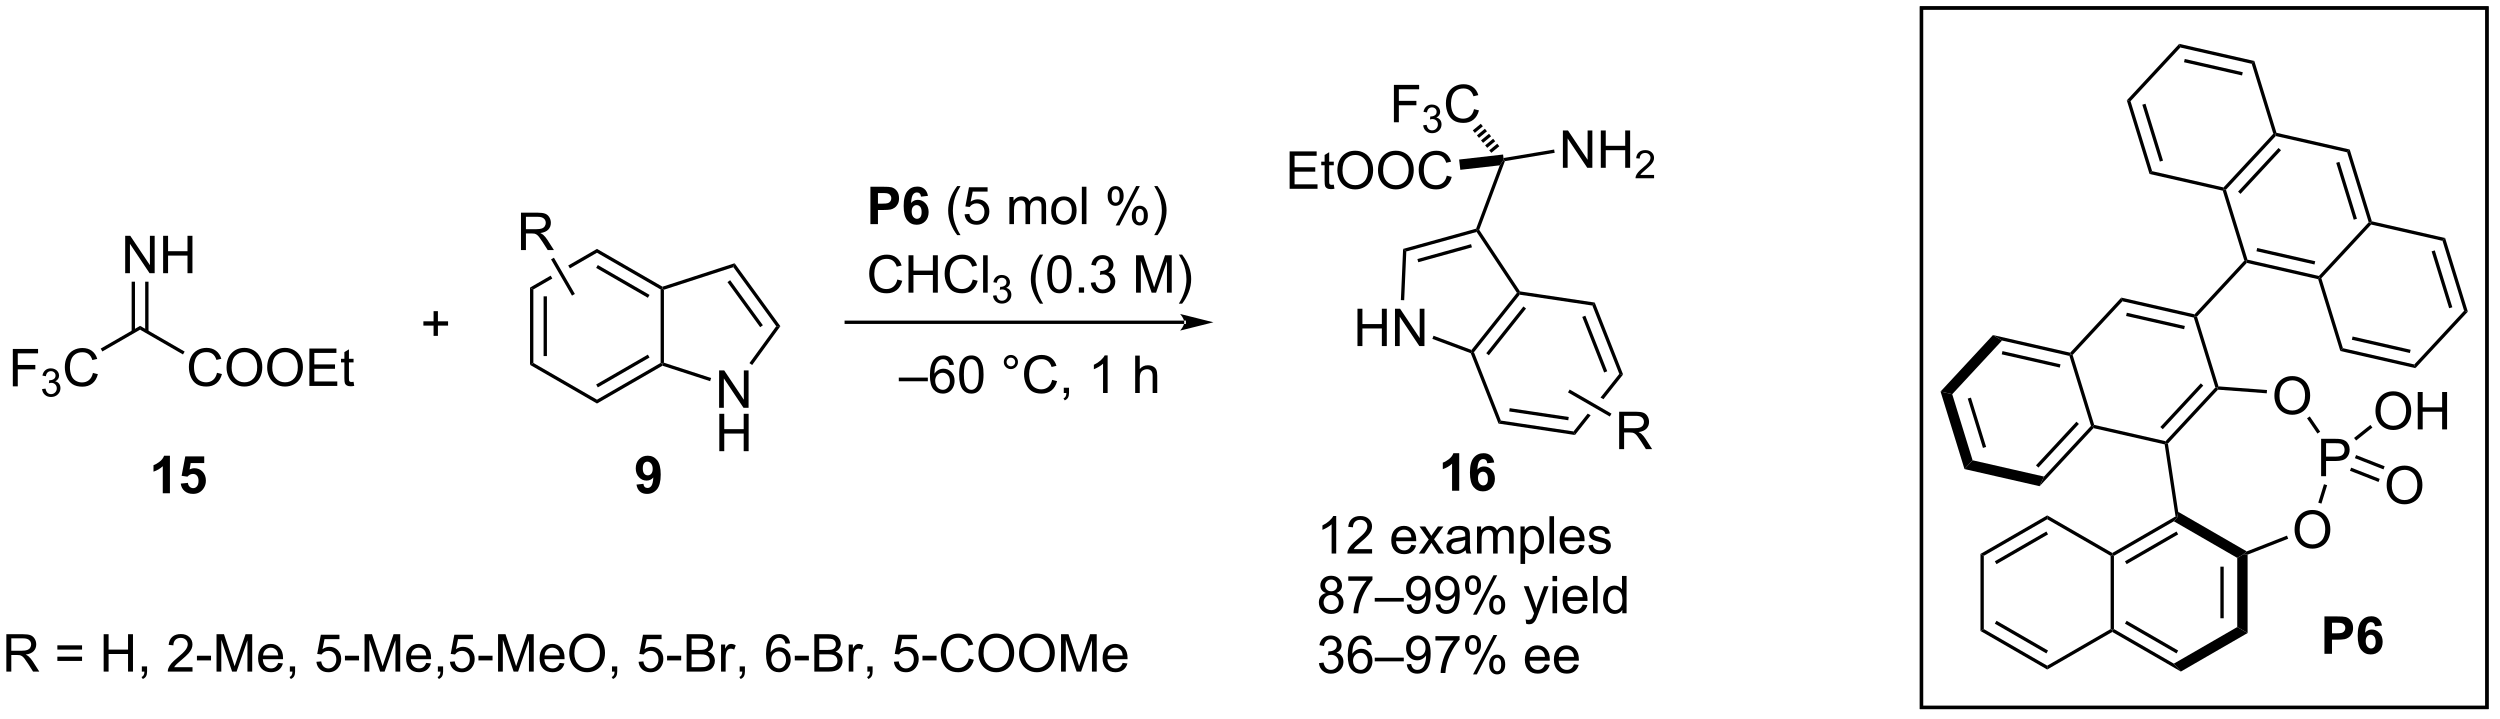 <?xml version="1.0" encoding="UTF-8"?>
<!DOCTYPE svg PUBLIC '-//W3C//DTD SVG 1.0//EN'
          'http://www.w3.org/TR/2001/REC-SVG-20010904/DTD/svg10.dtd'>
<svg stroke-dasharray="none" shape-rendering="auto" xmlns="http://www.w3.org/2000/svg" font-family="'Dialog'" text-rendering="auto" width="525" fill-opacity="1" color-interpolation="auto" color-rendering="auto" preserveAspectRatio="xMidYMid meet" font-size="12px" viewBox="0 0 525 151" fill="black" xmlns:xlink="http://www.w3.org/1999/xlink" stroke="black" image-rendering="auto" stroke-miterlimit="10" stroke-linecap="square" stroke-linejoin="miter" font-style="normal" stroke-width="1" height="151" stroke-dashoffset="0" font-weight="normal" stroke-opacity="1"
><!--Generated by the Batik Graphics2D SVG Generator--><defs id="genericDefs"
  /><g
  ><defs id="defs1"
    ><clipPath clipPathUnits="userSpaceOnUse" id="clipPath1"
      ><path d="M1.281 0.926 L394.37 0.926 L394.37 113.658 L1.281 113.658 L1.281 0.926 Z"
      /></clipPath
      ><clipPath clipPathUnits="userSpaceOnUse" id="clipPath2"
      ><path d="M-0.342 25.496 L-0.342 135.093 L381.817 135.093 L381.817 25.496 Z"
      /></clipPath
    ></defs
    ><g transform="scale(1.333,1.333) translate(-1.281,-0.926) matrix(1.029,0,0,1.029,1.633,-25.299)"
    ><path d="M1.621 84.636 L1.621 78.909 L5.486 78.909 L5.486 79.584 L2.379 79.584 L2.379 81.358 L5.066 81.358 L5.066 82.034 L2.379 82.034 L2.379 84.636 L1.621 84.636 Z" stroke="none" clip-path="url(#clipPath2)"
    /></g
    ><g transform="matrix(1.371,0,0,1.371,0.469,-34.967)"
    ><path d="M6.104 85.101 L6.631 85.031 Q6.723 85.48 6.939 85.677 Q7.158 85.875 7.473 85.875 Q7.844 85.875 8.1 85.617 Q8.357 85.359 8.357 84.978 Q8.357 84.615 8.119 84.381 Q7.883 84.144 7.516 84.144 Q7.367 84.144 7.145 84.203 L7.203 83.74 Q7.256 83.746 7.287 83.746 Q7.625 83.746 7.895 83.57 Q8.164 83.394 8.164 83.027 Q8.164 82.738 7.967 82.549 Q7.771 82.357 7.461 82.357 Q7.152 82.357 6.947 82.551 Q6.742 82.744 6.684 83.131 L6.156 83.037 Q6.254 82.506 6.596 82.215 Q6.939 81.924 7.449 81.924 Q7.801 81.924 8.096 82.074 Q8.393 82.224 8.549 82.486 Q8.705 82.746 8.705 83.039 Q8.705 83.318 8.555 83.547 Q8.406 83.775 8.113 83.91 Q8.494 83.998 8.705 84.275 Q8.916 84.551 8.916 84.967 Q8.916 85.529 8.506 85.922 Q8.096 86.312 7.469 86.312 Q6.904 86.312 6.529 85.976 Q6.156 85.638 6.104 85.101 Z" stroke="none" clip-path="url(#clipPath2)"
    /></g
    ><g transform="matrix(1.371,0,0,1.371,0.469,-34.967)"
    ><path d="M13.892 82.628 L14.649 82.818 Q14.412 83.753 13.793 84.246 Q13.173 84.735 12.28 84.735 Q11.353 84.735 10.772 84.358 Q10.194 83.98 9.889 83.266 Q9.587 82.55 9.587 81.73 Q9.587 80.834 9.928 80.17 Q10.272 79.503 10.902 79.157 Q11.532 78.811 12.29 78.811 Q13.149 78.811 13.735 79.248 Q14.321 79.686 14.553 80.48 L13.806 80.654 Q13.608 80.029 13.228 79.746 Q12.85 79.459 12.274 79.459 Q11.616 79.459 11.17 79.777 Q10.728 80.092 10.548 80.626 Q10.368 81.159 10.368 81.725 Q10.368 82.456 10.582 83.001 Q10.795 83.545 11.243 83.816 Q11.694 84.084 12.217 84.084 Q12.853 84.084 13.293 83.717 Q13.735 83.35 13.892 82.628 Z" stroke="none" clip-path="url(#clipPath2)"
    /></g
    ><g transform="matrix(1.371,0,0,1.371,0.469,-34.967)"
    ><path d="M15.337 79.341 L15.082 78.9 L21.114 75.417 L21.114 76.006 Z" stroke="none" clip-path="url(#clipPath2)"
    /></g
    ><g transform="matrix(1.371,0,0,1.371,0.469,-34.967)"
    ><path d="M18.834 67.353 L18.834 61.627 L19.613 61.627 L22.621 66.121 L22.621 61.627 L23.348 61.627 L23.348 67.353 L22.569 67.353 L19.561 62.853 L19.561 67.353 L18.834 67.353 ZM24.643 67.353 L24.643 61.627 L25.401 61.627 L25.401 63.978 L28.377 63.978 L28.377 61.627 L29.135 61.627 L29.135 67.353 L28.377 67.353 L28.377 64.653 L25.401 64.653 L25.401 67.353 L24.643 67.353 Z" stroke="none" clip-path="url(#clipPath2)"
    /></g
    ><g transform="matrix(1.371,0,0,1.371,0.469,-34.967)"
    ><path d="M22.405 76.31 L22.405 68.653 L21.895 68.653 L21.895 76.31 ZM20.333 76.31 L20.333 68.653 L19.823 68.653 L19.823 76.31 Z" stroke="none" clip-path="url(#clipPath2)"
    /></g
    ><g transform="matrix(1.371,0,0,1.371,0.469,-34.967)"
    ><path d="M32.895 82.608 L33.653 82.798 Q33.416 83.733 32.796 84.225 Q32.176 84.715 31.283 84.715 Q30.356 84.715 29.775 84.337 Q29.197 83.96 28.892 83.246 Q28.59 82.53 28.59 81.71 Q28.59 80.814 28.931 80.15 Q29.275 79.483 29.905 79.137 Q30.536 78.79 31.294 78.79 Q32.153 78.79 32.739 79.228 Q33.325 79.665 33.556 80.46 L32.809 80.634 Q32.611 80.009 32.231 79.725 Q31.853 79.439 31.278 79.439 Q30.619 79.439 30.174 79.757 Q29.731 80.072 29.551 80.606 Q29.372 81.139 29.372 81.704 Q29.372 82.436 29.585 82.981 Q29.799 83.525 30.247 83.796 Q30.697 84.064 31.221 84.064 Q31.856 84.064 32.296 83.697 Q32.739 83.329 32.895 82.608 ZM34.357 81.827 Q34.357 80.4 35.123 79.595 Q35.889 78.788 37.099 78.788 Q37.891 78.788 38.526 79.168 Q39.165 79.546 39.498 80.223 Q39.834 80.9 39.834 81.759 Q39.834 82.632 39.482 83.319 Q39.131 84.007 38.485 84.361 Q37.842 84.715 37.094 84.715 Q36.287 84.715 35.649 84.324 Q35.014 83.931 34.685 83.257 Q34.357 82.579 34.357 81.827 ZM35.139 81.837 Q35.139 82.874 35.693 83.47 Q36.251 84.064 37.092 84.064 Q37.946 84.064 38.498 83.462 Q39.053 82.861 39.053 81.757 Q39.053 81.056 38.816 80.535 Q38.579 80.014 38.123 79.728 Q37.67 79.439 37.102 79.439 Q36.297 79.439 35.717 79.994 Q35.139 80.546 35.139 81.837 ZM40.58 81.827 Q40.58 80.4 41.346 79.595 Q42.111 78.788 43.322 78.788 Q44.114 78.788 44.749 79.168 Q45.387 79.546 45.721 80.223 Q46.056 80.9 46.056 81.759 Q46.056 82.632 45.705 83.319 Q45.353 84.007 44.708 84.361 Q44.064 84.715 43.317 84.715 Q42.51 84.715 41.872 84.324 Q41.236 83.931 40.908 83.257 Q40.58 82.579 40.58 81.827 ZM41.361 81.837 Q41.361 82.874 41.916 83.47 Q42.473 84.064 43.314 84.064 Q44.169 84.064 44.721 83.462 Q45.275 82.861 45.275 81.757 Q45.275 81.056 45.038 80.535 Q44.801 80.014 44.346 79.728 Q43.892 79.439 43.325 79.439 Q42.52 79.439 41.939 79.994 Q41.361 80.546 41.361 81.837 ZM47.047 84.616 L47.047 78.889 L51.188 78.889 L51.188 79.564 L47.805 79.564 L47.805 81.319 L50.974 81.319 L50.974 81.991 L47.805 81.991 L47.805 83.939 L51.321 83.939 L51.321 84.616 L47.047 84.616 ZM53.813 83.986 L53.915 84.608 Q53.618 84.671 53.383 84.671 Q53.001 84.671 52.79 84.551 Q52.579 84.428 52.493 84.231 Q52.407 84.033 52.407 83.4 L52.407 81.014 L51.891 81.014 L51.891 80.468 L52.407 80.468 L52.407 79.439 L53.107 79.017 L53.107 80.468 L53.813 80.468 L53.813 81.014 L53.107 81.014 L53.107 83.439 Q53.107 83.741 53.144 83.827 Q53.18 83.913 53.264 83.965 Q53.349 84.014 53.506 84.014 Q53.623 84.014 53.813 83.986 Z" stroke="none" clip-path="url(#clipPath2)"
    /></g
    ><g transform="matrix(1.371,0,0,1.371,0.469,-34.967)"
    ><path d="M21.114 76.006 L21.114 75.417 L27.94 79.358 L27.685 79.8 Z" stroke="none" clip-path="url(#clipPath2)"
    /></g
    ><g transform="matrix(1.371,0,0,1.371,0.469,-34.967)"
    ><path d="M80.843 69.549 L81.354 69.844 L81.354 81.098 L80.843 81.393 ZM82.922 70.897 L82.922 80.045 L83.432 80.045 L83.432 70.897 Z" stroke="none" clip-path="url(#clipPath2)"
    /></g
    ><g transform="matrix(1.371,0,0,1.371,0.469,-34.967)"
    ><path d="M80.843 81.393 L81.354 81.098 L91.1 86.725 L91.1 87.314 Z" stroke="none" clip-path="url(#clipPath2)"
    /></g
    ><g transform="matrix(1.371,0,0,1.371,0.469,-34.967)"
    ><path d="M91.1 87.314 L91.1 86.725 L100.846 81.098 L101.102 81.246 L101.131 81.523 ZM91.228 84.841 L99.15 80.266 L98.895 79.824 L90.972 84.399 Z" stroke="none" clip-path="url(#clipPath2)"
    /></g
    ><g transform="matrix(1.371,0,0,1.371,0.469,-34.967)"
    ><path d="M101.357 81.06 L101.102 81.246 L100.846 81.098 L100.846 69.844 L101.102 69.697 L101.357 69.882 Z" stroke="none" clip-path="url(#clipPath2)"
    /></g
    ><g transform="matrix(1.371,0,0,1.371,0.469,-34.967)"
    ><path d="M101.131 69.419 L101.102 69.697 L100.846 69.844 L91.1 64.217 L91.1 63.628 ZM99.15 70.676 L91.228 66.102 L90.972 66.544 L98.895 71.118 Z" stroke="none" clip-path="url(#clipPath2)"
    /></g
    ><g transform="matrix(1.371,0,0,1.371,0.469,-34.967)"
    ><path d="M91.1 63.628 L86.695 66.171 L86.695 66.171 L86.951 66.613 L91.1 64.217 L91.1 63.628 ZM84.002 67.726 L80.843 69.549 L81.354 69.844 L84.257 68.168 L84.257 68.168 L84.002 67.726 Z" stroke="none" clip-path="url(#clipPath2)"
    /></g
    ><g transform="matrix(1.371,0,0,1.371,0.469,-34.967)"
    ><path d="M109.806 87.964 L109.806 82.238 L110.584 82.238 L113.592 86.732 L113.592 82.238 L114.319 82.238 L114.319 87.964 L113.54 87.964 L110.532 83.464 L110.532 87.964 L109.806 87.964 Z" stroke="none" clip-path="url(#clipPath2)"
    /></g
    ><g transform="matrix(1.371,0,0,1.371,0.469,-34.967)"
    ><path d="M109.837 94.614 L109.837 88.888 L110.595 88.888 L110.595 91.239 L113.571 91.239 L113.571 88.888 L114.329 88.888 L114.329 94.614 L113.571 94.614 L113.571 91.914 L110.595 91.914 L110.595 94.614 L109.837 94.614 Z" stroke="none" clip-path="url(#clipPath2)"
    /></g
    ><g transform="matrix(1.371,0,0,1.371,0.469,-34.967)"
    ><path d="M101.131 81.523 L101.102 81.246 L101.357 81.06 L108.585 83.409 L108.427 83.894 Z" stroke="none" clip-path="url(#clipPath2)"
    /></g
    ><g transform="matrix(1.371,0,0,1.371,0.469,-34.967)"
    ><path d="M114.867 81.419 L114.454 81.119 L118.558 75.471 L119.189 75.471 Z" stroke="none" clip-path="url(#clipPath2)"
    /></g
    ><g transform="matrix(1.371,0,0,1.371,0.469,-34.967)"
    ><path d="M119.189 75.471 L118.558 75.471 L111.988 66.428 L112.183 65.828 ZM116.51 75.321 L111.497 68.422 L111.085 68.722 L116.097 75.621 Z" stroke="none" clip-path="url(#clipPath2)"
    /></g
    ><g transform="matrix(1.371,0,0,1.371,0.469,-34.967)"
    ><path d="M112.183 65.828 L111.988 66.428 L101.357 69.882 L101.102 69.697 L101.131 69.419 Z" stroke="none" clip-path="url(#clipPath2)"
    /></g
    ><g transform="matrix(1.371,0,0,1.371,0.469,-34.967)"
    ><path d="M79.458 63.808 L79.458 58.081 L81.997 58.081 Q82.763 58.081 83.161 58.235 Q83.56 58.388 83.797 58.779 Q84.036 59.17 84.036 59.644 Q84.036 60.253 83.641 60.672 Q83.247 61.089 82.422 61.201 Q82.724 61.347 82.88 61.487 Q83.211 61.792 83.508 62.248 L84.505 63.808 L83.552 63.808 L82.794 62.615 Q82.461 62.099 82.245 61.826 Q82.031 61.552 81.862 61.443 Q81.693 61.334 81.516 61.292 Q81.388 61.263 81.094 61.263 L80.216 61.263 L80.216 63.808 L79.458 63.808 ZM80.216 60.607 L81.844 60.607 Q82.365 60.607 82.656 60.5 Q82.95 60.394 83.101 60.157 Q83.255 59.92 83.255 59.644 Q83.255 59.237 82.958 58.977 Q82.664 58.714 82.028 58.714 L80.216 58.714 L80.216 60.607 Z" stroke="none" clip-path="url(#clipPath2)"
    /></g
    ><g transform="matrix(1.371,0,0,1.371,0.469,-34.967)"
    ><path d="M87.712 70.532 L87.27 70.787 L84.065 65.235 L84.507 64.98 Z" stroke="none" clip-path="url(#clipPath2)"
    /></g
    ><g transform="matrix(1.371,0,0,1.371,0.469,-34.967)"
    ><path d="M181.056 75.125 L181.056 75.125 L129.28 75.125 L129.025 75.125 L129.025 74.615 L129.28 74.615 L181.056 74.615 L181.311 74.615 L181.311 75.125 ZM185.52 74.87 L180.418 73.594 C180.418 73.594 181.056 74.312 181.056 74.87 C181.056 75.428 180.418 76.145 180.418 76.145 Z" stroke="none" clip-path="url(#clipPath2)"
    /></g
    ><g transform="matrix(1.371,0,0,1.371,0.469,-34.967)"
    ><path d="M232.009 70.358 L232.324 70.371 L232.432 70.646 L225.427 79.454 L225.136 79.41 L225.051 79.106 ZM233.004 72.446 L227.31 79.606 L227.709 79.924 L233.404 72.764 Z" stroke="none" clip-path="url(#clipPath2)"
    /></g
    ><g transform="matrix(1.371,0,0,1.371,0.469,-34.967)"
    ><path d="M224.94 79.609 L225.136 79.41 L225.427 79.454 L229.553 89.925 L229.186 90.386 Z" stroke="none" clip-path="url(#clipPath2)"
    /></g
    ><g transform="matrix(1.371,0,0,1.371,0.469,-34.967)"
    ><path d="M229.186 90.386 L229.553 89.925 L240.683 91.587 L240.899 92.135 ZM230.826 88.529 L239.874 89.88 L239.949 89.376 L230.901 88.024 Z" stroke="none" clip-path="url(#clipPath2)"
    /></g
    ><g transform="matrix(1.371,0,0,1.371,0.469,-34.967)"
    ><path d="M247.689 82.779 L244.812 86.396 L245.259 86.654 L245.259 86.654 L248.271 82.866 L247.689 82.779 ZM242.855 88.857 L240.683 91.587 L240.899 92.135 L243.301 89.115 L243.301 89.115 L242.855 88.857 Z" stroke="none" clip-path="url(#clipPath2)"
    /></g
    ><g transform="matrix(1.371,0,0,1.371,0.469,-34.967)"
    ><path d="M248.271 82.866 L247.689 82.779 L243.563 72.308 L243.929 71.847 ZM245.843 82.374 L242.489 73.863 L242.015 74.05 L245.368 82.561 Z" stroke="none" clip-path="url(#clipPath2)"
    /></g
    ><g transform="matrix(1.371,0,0,1.371,0.469,-34.967)"
    ><path d="M243.929 71.847 L243.563 72.308 L232.432 70.646 L232.324 70.371 L232.474 70.136 Z" stroke="none" clip-path="url(#clipPath2)"
    /></g
    ><g transform="matrix(1.371,0,0,1.371,0.469,-34.967)"
    ><path d="M207.585 78.517 L207.585 72.79 L208.343 72.79 L208.343 75.142 L211.32 75.142 L211.32 72.79 L212.078 72.79 L212.078 78.517 L211.32 78.517 L211.32 75.816 L208.343 75.816 L208.343 78.517 L207.585 78.517 ZM213.332 78.517 L213.332 72.79 L214.11 72.79 L217.118 77.285 L217.118 72.79 L217.845 72.79 L217.845 78.517 L217.066 78.517 L214.058 74.017 L214.058 78.517 L213.332 78.517 Z" stroke="none" clip-path="url(#clipPath2)"
    /></g
    ><g transform="matrix(1.371,0,0,1.371,0.469,-34.967)"
    ><path d="M232.474 70.136 L232.324 70.371 L232.009 70.358 L225.839 61.037 L225.949 60.742 L226.234 60.709 Z" stroke="none" clip-path="url(#clipPath2)"
    /></g
    ><g transform="matrix(1.371,0,0,1.371,0.469,-34.967)"
    ><path d="M225.756 60.531 L225.949 60.742 L225.839 61.037 L215.067 64.025 L214.574 63.633 ZM224.981 62.903 L216.763 65.183 L216.9 65.674 L225.118 63.395 Z" stroke="none" clip-path="url(#clipPath2)"
    /></g
    ><g transform="matrix(1.371,0,0,1.371,0.469,-34.967)"
    ><path d="M214.574 63.633 L215.067 64.025 L214.742 71.494 L214.232 71.471 Z" stroke="none" clip-path="url(#clipPath2)"
    /></g
    ><g transform="matrix(1.371,0,0,1.371,0.469,-34.967)"
    ><path d="M219.058 77.411 L219.237 76.933 L225.051 79.106 L225.136 79.41 L224.94 79.609 Z" stroke="none" clip-path="url(#clipPath2)"
    /></g
    ><g transform="matrix(1.371,0,0,1.371,0.469,-34.967)"
    ><path d="M226.234 60.709 L225.949 60.742 L225.756 60.531 L229.382 50.828 L229.978 49.962 L230.166 50.189 Z" stroke="none" clip-path="url(#clipPath2)"
    /></g
    ><g transform="matrix(1.371,0,0,1.371,0.469,-34.967)"
    ><path d="M213.166 44.232 L213.166 38.505 L217.031 38.505 L217.031 39.18 L213.924 39.18 L213.924 40.953 L216.611 40.953 L216.611 41.63 L213.924 41.63 L213.924 44.232 L213.166 44.232 Z" stroke="none" clip-path="url(#clipPath2)"
    /></g
    ><g transform="matrix(1.371,0,0,1.371,0.469,-34.967)"
    ><path d="M217.649 44.697 L218.176 44.627 Q218.268 45.076 218.484 45.273 Q218.703 45.471 219.018 45.471 Q219.389 45.471 219.645 45.213 Q219.903 44.955 219.903 44.574 Q219.903 44.211 219.664 43.976 Q219.428 43.74 219.061 43.74 Q218.912 43.74 218.69 43.799 L218.748 43.336 Q218.801 43.342 218.832 43.342 Q219.17 43.342 219.44 43.166 Q219.709 42.99 219.709 42.623 Q219.709 42.334 219.512 42.144 Q219.316 41.953 219.006 41.953 Q218.697 41.953 218.492 42.146 Q218.287 42.34 218.229 42.726 L217.701 42.633 Q217.799 42.101 218.141 41.81 Q218.484 41.519 218.994 41.519 Q219.346 41.519 219.641 41.67 Q219.938 41.82 220.094 42.082 Q220.25 42.342 220.25 42.635 Q220.25 42.914 220.1 43.142 Q219.951 43.371 219.658 43.506 Q220.039 43.594 220.25 43.871 Q220.461 44.146 220.461 44.562 Q220.461 45.125 220.051 45.517 Q219.641 45.908 219.014 45.908 Q218.449 45.908 218.074 45.572 Q217.701 45.234 217.649 44.697 Z" stroke="none" clip-path="url(#clipPath2)"
    /></g
    ><g transform="matrix(1.371,0,0,1.371,0.469,-34.967)"
    ><path d="M225.437 42.224 L226.194 42.414 Q225.958 43.349 225.338 43.841 Q224.718 44.331 223.825 44.331 Q222.898 44.331 222.317 43.953 Q221.739 43.576 221.434 42.862 Q221.132 42.146 221.132 41.326 Q221.132 40.43 221.473 39.766 Q221.817 39.099 222.447 38.753 Q223.077 38.406 223.835 38.406 Q224.694 38.406 225.28 38.844 Q225.866 39.281 226.098 40.076 L225.351 40.25 Q225.153 39.625 224.773 39.341 Q224.395 39.055 223.819 39.055 Q223.161 39.055 222.715 39.373 Q222.273 39.688 222.093 40.221 Q221.913 40.755 221.913 41.32 Q221.913 42.052 222.127 42.596 Q222.34 43.141 222.788 43.412 Q223.239 43.68 223.762 43.68 Q224.398 43.68 224.838 43.313 Q225.28 42.945 225.437 42.224 Z" stroke="none" clip-path="url(#clipPath2)"
    /></g
    ><g transform="matrix(1.371,0,0,1.371,0.469,-34.967)"
    ><path d="M228.086 48.914 L227.771 48.532 L228.996 47.522 L229.311 47.904 ZM227.456 48.15 L227.141 47.768 L228.366 46.758 L228.681 47.14 ZM226.826 47.386 L226.511 47.004 L227.736 45.994 L228.051 46.376 ZM226.196 46.622 L225.881 46.24 L227.106 45.23 L227.421 45.612 ZM225.566 45.858 L225.251 45.476 L226.476 44.466 L226.791 44.848 Z" stroke="none" clip-path="url(#clipPath2)"
    /></g
    ><g transform="matrix(1.371,0,0,1.371,0.469,-34.967)"
    ><path d="M239.05 51.211 L239.05 45.484 L239.828 45.484 L242.836 49.979 L242.836 45.484 L243.563 45.484 L243.563 51.211 L242.784 51.211 L239.776 46.711 L239.776 51.211 L239.05 51.211 ZM244.858 51.211 L244.858 45.484 L245.616 45.484 L245.616 47.836 L248.593 47.836 L248.593 45.484 L249.351 45.484 L249.351 51.211 L248.593 51.211 L248.593 48.511 L245.616 48.511 L245.616 51.211 L244.858 51.211 Z" stroke="none" clip-path="url(#clipPath2)"
    /></g
    ><g transform="matrix(1.371,0,0,1.371,0.469,-34.967)"
    ><path d="M253.017 52.303 L253.017 52.811 L250.177 52.811 Q250.171 52.62 250.239 52.444 Q250.347 52.155 250.585 51.874 Q250.825 51.592 251.276 51.223 Q251.976 50.649 252.222 50.313 Q252.468 49.977 252.468 49.678 Q252.468 49.366 252.243 49.151 Q252.021 48.934 251.659 48.934 Q251.278 48.934 251.05 49.163 Q250.821 49.391 250.819 49.795 L250.276 49.741 Q250.333 49.133 250.696 48.817 Q251.06 48.499 251.671 48.499 Q252.29 48.499 252.649 48.842 Q253.011 49.184 253.011 49.69 Q253.011 49.948 252.905 50.198 Q252.8 50.446 252.554 50.721 Q252.31 50.997 251.741 51.477 Q251.267 51.876 251.132 52.018 Q250.997 52.161 250.909 52.303 L253.017 52.303 Z" stroke="none" clip-path="url(#clipPath2)"
    /></g
    ><g transform="matrix(1.371,0,0,1.371,0.469,-34.967)"
    ><path d="M230.166 50.189 L229.978 49.962 L229.936 49.71 L237.708 48.409 L237.792 48.912 Z" stroke="none" clip-path="url(#clipPath2)"
    /></g
    ><g transform="matrix(1.371,0,0,1.371,0.469,-34.967)"
    ><path d="M197.194 54.42 L197.194 48.693 L201.334 48.693 L201.334 49.368 L197.951 49.368 L197.951 51.123 L201.121 51.123 L201.121 51.795 L197.951 51.795 L197.951 53.743 L201.467 53.743 L201.467 54.42 L197.194 54.42 ZM203.959 53.79 L204.061 54.412 Q203.764 54.475 203.529 54.475 Q203.147 54.475 202.936 54.355 Q202.725 54.233 202.639 54.035 Q202.553 53.837 202.553 53.204 L202.553 50.818 L202.037 50.818 L202.037 50.272 L202.553 50.272 L202.553 49.243 L203.253 48.821 L203.253 50.272 L203.959 50.272 L203.959 50.818 L203.253 50.818 L203.253 53.243 Q203.253 53.545 203.29 53.631 Q203.326 53.717 203.41 53.769 Q203.496 53.818 203.652 53.818 Q203.769 53.818 203.959 53.79 ZM204.507 51.631 Q204.507 50.204 205.273 49.399 Q206.039 48.592 207.25 48.592 Q208.041 48.592 208.677 48.972 Q209.315 49.35 209.648 50.027 Q209.984 50.704 209.984 51.563 Q209.984 52.436 209.632 53.123 Q209.281 53.811 208.635 54.165 Q207.992 54.519 207.244 54.519 Q206.437 54.519 205.799 54.128 Q205.164 53.735 204.835 53.061 Q204.507 52.383 204.507 51.631 ZM205.289 51.641 Q205.289 52.678 205.843 53.274 Q206.4 53.868 207.242 53.868 Q208.096 53.868 208.648 53.266 Q209.203 52.665 209.203 51.561 Q209.203 50.86 208.966 50.339 Q208.729 49.818 208.273 49.532 Q207.82 49.243 207.252 49.243 Q206.447 49.243 205.867 49.798 Q205.289 50.35 205.289 51.641 ZM210.73 51.631 Q210.73 50.204 211.496 49.399 Q212.261 48.592 213.472 48.592 Q214.264 48.592 214.899 48.972 Q215.537 49.35 215.871 50.027 Q216.207 50.704 216.207 51.563 Q216.207 52.436 215.855 53.123 Q215.503 53.811 214.858 54.165 Q214.214 54.519 213.467 54.519 Q212.66 54.519 212.022 54.128 Q211.386 53.735 211.058 53.061 Q210.73 52.383 210.73 51.631 ZM211.511 51.641 Q211.511 52.678 212.066 53.274 Q212.623 53.868 213.464 53.868 Q214.319 53.868 214.871 53.266 Q215.425 52.665 215.425 51.561 Q215.425 50.86 215.188 50.339 Q214.951 49.818 214.496 49.532 Q214.042 49.243 213.475 49.243 Q212.67 49.243 212.089 49.798 Q211.511 50.35 211.511 51.641 ZM221.268 52.412 L222.025 52.602 Q221.789 53.537 221.169 54.029 Q220.549 54.519 219.656 54.519 Q218.729 54.519 218.148 54.141 Q217.57 53.764 217.265 53.05 Q216.963 52.334 216.963 51.514 Q216.963 50.618 217.304 49.954 Q217.648 49.287 218.278 48.941 Q218.908 48.594 219.666 48.594 Q220.525 48.594 221.112 49.032 Q221.697 49.469 221.929 50.264 L221.182 50.438 Q220.984 49.813 220.604 49.529 Q220.226 49.243 219.65 49.243 Q218.992 49.243 218.546 49.561 Q218.104 49.876 217.924 50.41 Q217.744 50.943 217.744 51.508 Q217.744 52.24 217.958 52.785 Q218.171 53.329 218.619 53.6 Q219.07 53.868 219.593 53.868 Q220.229 53.868 220.669 53.501 Q221.112 53.133 221.268 52.412 Z" stroke="none" clip-path="url(#clipPath2)"
    /></g
    ><g transform="matrix(1.371,0,0,1.371,0.469,-34.967)"
    ><path d="M229.889 49.173 L229.978 49.962 L229.382 50.828 L223.337 51.518 L223.157 49.941 Z" stroke="none" clip-path="url(#clipPath2)"
    /></g
    ><g transform="matrix(1.371,0,0,1.371,0.469,-34.967)"
    ><path d="M132.981 59.832 L132.981 54.106 L134.835 54.106 Q135.89 54.106 136.21 54.192 Q136.702 54.319 137.033 54.752 Q137.366 55.184 137.366 55.866 Q137.366 56.395 137.174 56.754 Q136.983 57.113 136.689 57.319 Q136.395 57.522 136.09 57.59 Q135.676 57.671 134.89 57.671 L134.137 57.671 L134.137 59.832 L132.981 59.832 ZM134.137 55.074 L134.137 56.699 L134.77 56.699 Q135.452 56.699 135.681 56.611 Q135.913 56.52 136.043 56.33 Q136.176 56.137 136.176 55.882 Q136.176 55.569 135.991 55.366 Q135.809 55.163 135.528 55.113 Q135.32 55.074 134.695 55.074 L134.137 55.074 ZM141.793 55.507 L140.731 55.624 Q140.692 55.296 140.528 55.139 Q140.364 54.983 140.101 54.983 Q139.754 54.983 139.512 55.296 Q139.273 55.608 139.21 56.598 Q139.622 56.113 140.231 56.113 Q140.918 56.113 141.408 56.637 Q141.898 57.16 141.898 57.988 Q141.898 58.866 141.382 59.4 Q140.866 59.931 140.059 59.931 Q139.192 59.931 138.632 59.257 Q138.075 58.582 138.075 57.046 Q138.075 55.473 138.655 54.778 Q139.239 54.082 140.168 54.082 Q140.82 54.082 141.247 54.447 Q141.676 54.811 141.793 55.507 ZM139.304 57.903 Q139.304 58.436 139.549 58.728 Q139.796 59.02 140.114 59.02 Q140.418 59.02 140.622 58.783 Q140.825 58.543 140.825 57.999 Q140.825 57.442 140.606 57.181 Q140.387 56.921 140.059 56.921 Q139.741 56.921 139.523 57.171 Q139.304 57.418 139.304 57.903 Z" stroke="none" clip-path="url(#clipPath2)"
    /></g
    ><g transform="matrix(1.371,0,0,1.371,0.469,-34.967)"
    ><path d="M146.278 61.517 Q145.695 60.783 145.291 59.798 Q144.89 58.811 144.89 57.757 Q144.89 56.827 145.192 55.975 Q145.543 54.988 146.278 54.007 L146.78 54.007 Q146.309 54.819 146.155 55.168 Q145.918 55.707 145.78 56.293 Q145.614 57.022 145.614 57.762 Q145.614 59.639 146.78 61.517 L146.278 61.517 ZM147.403 58.332 L148.14 58.27 Q148.223 58.809 148.52 59.08 Q148.82 59.35 149.241 59.35 Q149.749 59.35 150.101 58.968 Q150.452 58.585 150.452 57.952 Q150.452 57.35 150.114 57.004 Q149.778 56.655 149.231 56.655 Q148.89 56.655 148.616 56.811 Q148.343 56.965 148.187 57.21 L147.528 57.124 L148.083 54.184 L150.929 54.184 L150.929 54.856 L148.645 54.856 L148.335 56.395 Q148.851 56.035 149.418 56.035 Q150.168 56.035 150.684 56.556 Q151.2 57.074 151.2 57.889 Q151.2 58.668 150.747 59.233 Q150.195 59.931 149.241 59.931 Q148.46 59.931 147.965 59.494 Q147.473 59.054 147.403 58.332 ZM154.27 59.832 L154.27 55.684 L154.898 55.684 L154.898 56.264 Q155.093 55.96 155.416 55.775 Q155.741 55.59 156.155 55.59 Q156.616 55.59 156.911 55.783 Q157.208 55.973 157.327 56.317 Q157.82 55.59 158.609 55.59 Q159.226 55.59 159.556 55.931 Q159.89 56.272 159.89 56.983 L159.89 59.832 L159.192 59.832 L159.192 57.218 Q159.192 56.796 159.122 56.611 Q159.054 56.426 158.874 56.314 Q158.695 56.199 158.452 56.199 Q158.015 56.199 157.726 56.491 Q157.437 56.78 157.437 57.421 L157.437 59.832 L156.734 59.832 L156.734 57.137 Q156.734 56.668 156.562 56.434 Q156.39 56.199 155.999 56.199 Q155.702 56.199 155.45 56.356 Q155.2 56.512 155.085 56.814 Q154.973 57.113 154.973 57.679 L154.973 59.832 L154.27 59.832 ZM160.671 57.757 Q160.671 56.606 161.312 56.051 Q161.848 55.59 162.616 55.59 Q163.473 55.59 164.015 56.15 Q164.559 56.71 164.559 57.699 Q164.559 58.499 164.317 58.96 Q164.077 59.418 163.619 59.673 Q163.161 59.926 162.616 59.926 Q161.747 59.926 161.208 59.369 Q160.671 58.809 160.671 57.757 ZM161.395 57.757 Q161.395 58.554 161.741 58.952 Q162.09 59.348 162.616 59.348 Q163.14 59.348 163.486 58.949 Q163.835 58.551 163.835 57.733 Q163.835 56.965 163.486 56.569 Q163.137 56.171 162.616 56.171 Q162.09 56.171 161.741 56.567 Q161.395 56.96 161.395 57.757 ZM165.368 59.832 L165.368 54.106 L166.071 54.106 L166.071 59.832 L165.368 59.832 ZM169.321 55.481 Q169.321 54.866 169.628 54.436 Q169.938 54.007 170.524 54.007 Q171.063 54.007 171.415 54.392 Q171.769 54.778 171.769 55.522 Q171.769 56.249 171.412 56.642 Q171.055 57.035 170.532 57.035 Q170.011 57.035 169.665 56.65 Q169.321 56.262 169.321 55.481 ZM170.542 54.491 Q170.282 54.491 170.107 54.718 Q169.933 54.944 169.933 55.551 Q169.933 56.1 170.107 56.327 Q170.284 56.551 170.542 56.551 Q170.808 56.551 170.982 56.324 Q171.157 56.098 171.157 55.496 Q171.157 54.942 170.98 54.718 Q170.805 54.491 170.542 54.491 ZM170.547 60.043 L173.68 54.007 L174.25 54.007 L171.128 60.043 L170.547 60.043 ZM173.024 58.488 Q173.024 57.871 173.331 57.444 Q173.641 57.014 174.23 57.014 Q174.769 57.014 175.123 57.4 Q175.477 57.785 175.477 58.53 Q175.477 59.257 175.118 59.65 Q174.761 60.043 174.235 60.043 Q173.714 60.043 173.368 59.655 Q173.024 59.264 173.024 58.488 ZM174.25 57.499 Q173.985 57.499 173.81 57.725 Q173.636 57.952 173.636 58.559 Q173.636 59.106 173.81 59.332 Q173.988 59.559 174.245 59.559 Q174.516 59.559 174.688 59.332 Q174.863 59.106 174.863 58.504 Q174.863 57.949 174.685 57.725 Q174.511 57.499 174.25 57.499 ZM176.958 61.517 L176.452 61.517 Q177.622 59.639 177.622 57.762 Q177.622 57.028 177.452 56.304 Q177.32 55.718 177.083 55.179 Q176.929 54.827 176.452 54.007 L176.958 54.007 Q177.692 54.988 178.043 55.975 Q178.343 56.827 178.343 57.757 Q178.343 58.811 177.939 59.798 Q177.536 60.783 176.958 61.517 Z" stroke="none" clip-path="url(#clipPath2)"
    /></g
    ><g transform="matrix(1.371,0,0,1.371,0.469,-34.967)"
    ><path d="M137.101 68.324 L137.858 68.514 Q137.622 69.449 137.002 69.942 Q136.382 70.431 135.489 70.431 Q134.562 70.431 133.981 70.054 Q133.403 69.676 133.098 68.962 Q132.796 68.246 132.796 67.426 Q132.796 66.53 133.137 65.866 Q133.481 65.199 134.111 64.853 Q134.741 64.507 135.499 64.507 Q136.358 64.507 136.945 64.944 Q137.53 65.382 137.762 66.176 L137.015 66.35 Q136.817 65.725 136.437 65.442 Q136.059 65.155 135.483 65.155 Q134.825 65.155 134.379 65.473 Q133.937 65.788 133.757 66.322 Q133.577 66.856 133.577 67.421 Q133.577 68.153 133.791 68.697 Q134.004 69.241 134.452 69.512 Q134.903 69.78 135.426 69.78 Q136.062 69.78 136.502 69.413 Q136.945 69.046 137.101 68.324 ZM138.816 70.332 L138.816 64.606 L139.573 64.606 L139.573 66.957 L142.55 66.957 L142.55 64.606 L143.308 64.606 L143.308 70.332 L142.55 70.332 L142.55 67.632 L139.573 67.632 L139.573 70.332 L138.816 70.332 ZM148.655 68.324 L149.413 68.514 Q149.176 69.449 148.556 69.942 Q147.937 70.431 147.043 70.431 Q146.116 70.431 145.536 70.054 Q144.958 69.676 144.653 68.962 Q144.351 68.246 144.351 67.426 Q144.351 66.53 144.692 65.866 Q145.036 65.199 145.666 64.853 Q146.296 64.507 147.054 64.507 Q147.913 64.507 148.499 64.944 Q149.085 65.382 149.317 66.176 L148.57 66.35 Q148.372 65.725 147.991 65.442 Q147.614 65.155 147.038 65.155 Q146.379 65.155 145.934 65.473 Q145.491 65.788 145.312 66.322 Q145.132 66.856 145.132 67.421 Q145.132 68.153 145.345 68.697 Q145.559 69.241 146.007 69.512 Q146.458 69.78 146.981 69.78 Q147.616 69.78 148.056 69.413 Q148.499 69.046 148.655 68.324 ZM150.243 70.332 L150.243 64.606 L150.946 64.606 L150.946 70.332 L150.243 70.332 Z" stroke="none" clip-path="url(#clipPath2)"
    /></g
    ><g transform="matrix(1.371,0,0,1.371,0.469,-34.967)"
    ><path d="M151.759 70.797 L152.286 70.727 Q152.378 71.176 152.595 71.374 Q152.814 71.571 153.128 71.571 Q153.499 71.571 153.755 71.313 Q154.013 71.055 154.013 70.674 Q154.013 70.311 153.775 70.077 Q153.538 69.84 153.171 69.84 Q153.023 69.84 152.8 69.899 L152.859 69.436 Q152.911 69.442 152.943 69.442 Q153.28 69.442 153.55 69.266 Q153.82 69.09 153.82 68.723 Q153.82 68.434 153.622 68.245 Q153.427 68.053 153.116 68.053 Q152.808 68.053 152.603 68.247 Q152.398 68.44 152.339 68.827 L151.812 68.733 Q151.909 68.202 152.251 67.911 Q152.595 67.62 153.105 67.62 Q153.456 67.62 153.751 67.77 Q154.048 67.921 154.204 68.182 Q154.361 68.442 154.361 68.735 Q154.361 69.014 154.21 69.243 Q154.062 69.471 153.769 69.606 Q154.15 69.694 154.361 69.971 Q154.571 70.247 154.571 70.663 Q154.571 71.225 154.161 71.618 Q153.751 72.008 153.124 72.008 Q152.56 72.008 152.185 71.672 Q151.812 71.335 151.759 70.797 Z" stroke="none" clip-path="url(#clipPath2)"
    /></g
    ><g transform="matrix(1.371,0,0,1.371,0.469,-34.967)"
    ><path d="M158.939 72.017 Q158.356 71.283 157.952 70.298 Q157.551 69.311 157.551 68.257 Q157.551 67.327 157.853 66.475 Q158.205 65.488 158.939 64.507 L159.442 64.507 Q158.97 65.319 158.817 65.668 Q158.58 66.207 158.442 66.793 Q158.275 67.522 158.275 68.262 Q158.275 70.139 159.442 72.017 L158.939 72.017 ZM160.064 67.507 Q160.064 66.491 160.272 65.874 Q160.481 65.254 160.892 64.918 Q161.306 64.582 161.931 64.582 Q162.392 64.582 162.738 64.767 Q163.087 64.952 163.314 65.304 Q163.541 65.653 163.668 66.155 Q163.798 66.655 163.798 67.507 Q163.798 68.514 163.59 69.134 Q163.384 69.754 162.97 70.093 Q162.559 70.431 161.931 70.431 Q161.103 70.431 160.629 69.835 Q160.064 69.121 160.064 67.507 ZM160.785 67.507 Q160.785 68.918 161.116 69.384 Q161.447 69.85 161.931 69.85 Q162.416 69.85 162.744 69.382 Q163.074 68.913 163.074 67.507 Q163.074 66.093 162.744 65.629 Q162.416 65.163 161.923 65.163 Q161.439 65.163 161.15 65.574 Q160.785 66.098 160.785 67.507 ZM164.906 70.332 L164.906 69.53 L165.708 69.53 L165.708 70.332 L164.906 70.332 ZM166.738 68.819 L167.442 68.725 Q167.564 69.324 167.853 69.587 Q168.145 69.85 168.564 69.85 Q169.059 69.85 169.4 69.507 Q169.744 69.163 169.744 68.655 Q169.744 68.171 169.426 67.858 Q169.111 67.543 168.621 67.543 Q168.423 67.543 168.126 67.621 L168.205 67.004 Q168.275 67.012 168.317 67.012 Q168.767 67.012 169.126 66.778 Q169.486 66.543 169.486 66.054 Q169.486 65.668 169.223 65.415 Q168.962 65.16 168.548 65.16 Q168.137 65.16 167.863 65.418 Q167.59 65.676 167.512 66.192 L166.809 66.067 Q166.939 65.358 167.395 64.97 Q167.853 64.582 168.533 64.582 Q169.001 64.582 169.395 64.783 Q169.791 64.983 169.999 65.332 Q170.207 65.679 170.207 66.069 Q170.207 66.442 170.007 66.746 Q169.809 67.051 169.418 67.231 Q169.926 67.348 170.207 67.718 Q170.488 68.085 170.488 68.639 Q170.488 69.389 169.942 69.913 Q169.395 70.434 168.559 70.434 Q167.806 70.434 167.306 69.986 Q166.809 69.535 166.738 68.819 ZM173.668 70.332 L173.668 64.606 L174.809 64.606 L176.166 68.66 Q176.353 69.225 176.439 69.507 Q176.535 69.194 176.744 68.59 L178.113 64.606 L179.134 64.606 L179.134 70.332 L178.403 70.332 L178.403 65.538 L176.738 70.332 L176.056 70.332 L174.4 65.457 L174.4 70.332 L173.668 70.332 ZM180.728 72.017 L180.223 72.017 Q181.392 70.139 181.392 68.262 Q181.392 67.528 181.223 66.804 Q181.09 66.218 180.853 65.679 Q180.699 65.327 180.223 64.507 L180.728 64.507 Q181.462 65.488 181.814 66.475 Q182.113 67.327 182.113 68.257 Q182.113 69.311 181.71 70.298 Q181.306 71.283 180.728 72.017 Z" stroke="none" clip-path="url(#clipPath2)"
    /></g
    ><g transform="matrix(1.371,0,0,1.371,0.469,-34.967)"
    ><path d="M137.328 83.907 L137.328 83.34 L141.778 83.34 L141.778 83.907 L137.328 83.907 ZM145.774 81.371 L145.074 81.426 Q144.98 81.012 144.808 80.824 Q144.524 80.525 144.105 80.525 Q143.769 80.525 143.517 80.712 Q143.183 80.954 142.99 81.421 Q142.8 81.884 142.793 82.743 Q143.048 82.356 143.415 82.168 Q143.782 81.981 144.183 81.981 Q144.886 81.981 145.381 82.499 Q145.876 83.017 145.876 83.837 Q145.876 84.376 145.642 84.84 Q145.41 85.301 145.004 85.548 Q144.597 85.796 144.082 85.796 Q143.204 85.796 142.649 85.15 Q142.095 84.501 142.095 83.017 Q142.095 81.356 142.707 80.603 Q143.243 79.947 144.149 79.947 Q144.824 79.947 145.256 80.327 Q145.688 80.704 145.774 81.371 ZM142.902 83.84 Q142.902 84.204 143.056 84.538 Q143.212 84.868 143.488 85.043 Q143.767 85.215 144.071 85.215 Q144.517 85.215 144.837 84.856 Q145.157 84.496 145.157 83.879 Q145.157 83.285 144.839 82.944 Q144.524 82.603 144.043 82.603 Q143.566 82.603 143.233 82.944 Q142.902 83.285 142.902 83.84 ZM146.575 82.871 Q146.575 81.856 146.784 81.238 Q146.992 80.618 147.403 80.282 Q147.817 79.947 148.442 79.947 Q148.903 79.947 149.25 80.132 Q149.599 80.316 149.825 80.668 Q150.052 81.017 150.179 81.519 Q150.31 82.019 150.31 82.871 Q150.31 83.879 150.101 84.499 Q149.895 85.118 149.481 85.457 Q149.07 85.796 148.442 85.796 Q147.614 85.796 147.14 85.199 Q146.575 84.486 146.575 82.871 ZM147.297 82.871 Q147.297 84.282 147.627 84.749 Q147.958 85.215 148.442 85.215 Q148.927 85.215 149.255 84.746 Q149.586 84.277 149.586 82.871 Q149.586 81.457 149.255 80.993 Q148.927 80.527 148.435 80.527 Q147.95 80.527 147.661 80.939 Q147.297 81.462 147.297 82.871 ZM153.414 80.954 Q153.414 80.504 153.731 80.189 Q154.052 79.871 154.497 79.871 Q154.95 79.871 155.265 80.189 Q155.583 80.504 155.583 80.954 Q155.583 81.402 155.263 81.723 Q154.945 82.04 154.497 82.04 Q154.052 82.04 153.731 81.725 Q153.414 81.407 153.414 80.954 ZM153.841 80.954 Q153.841 81.228 154.034 81.421 Q154.226 81.613 154.5 81.613 Q154.77 81.613 154.963 81.421 Q155.156 81.228 155.156 80.954 Q155.156 80.681 154.963 80.488 Q154.77 80.293 154.5 80.293 Q154.226 80.293 154.034 80.488 Q153.841 80.681 153.841 80.954 ZM160.816 83.689 L161.574 83.879 Q161.337 84.814 160.717 85.306 Q160.097 85.796 159.204 85.796 Q158.277 85.796 157.696 85.418 Q157.118 85.04 156.813 84.327 Q156.511 83.611 156.511 82.79 Q156.511 81.894 156.852 81.231 Q157.196 80.564 157.827 80.217 Q158.457 79.871 159.214 79.871 Q160.074 79.871 160.66 80.309 Q161.246 80.746 161.477 81.54 L160.73 81.715 Q160.532 81.09 160.152 80.806 Q159.774 80.519 159.199 80.519 Q158.54 80.519 158.095 80.837 Q157.652 81.152 157.472 81.686 Q157.293 82.22 157.293 82.785 Q157.293 83.517 157.506 84.061 Q157.72 84.606 158.168 84.876 Q158.618 85.144 159.142 85.144 Q159.777 85.144 160.217 84.777 Q160.66 84.41 160.816 83.689 ZM162.601 85.697 L162.601 84.894 L163.403 84.894 L163.403 85.697 Q163.403 86.139 163.247 86.41 Q163.091 86.681 162.75 86.829 L162.554 86.53 Q162.778 86.431 162.882 86.241 Q162.989 86.053 163 85.697 L162.601 85.697 ZM169.317 85.697 L168.614 85.697 L168.614 81.215 Q168.359 81.457 167.948 81.699 Q167.536 81.941 167.208 82.064 L167.208 81.384 Q167.797 81.106 168.237 80.712 Q168.679 80.316 168.864 79.947 L169.317 79.947 L169.317 85.697 ZM173.536 85.697 L173.536 79.97 L174.239 79.97 L174.239 82.025 Q174.731 81.454 175.481 81.454 Q175.942 81.454 176.281 81.637 Q176.622 81.816 176.768 82.137 Q176.914 82.457 176.914 83.066 L176.914 85.697 L176.211 85.697 L176.211 83.066 Q176.211 82.54 175.981 82.301 Q175.755 82.059 175.336 82.059 Q175.023 82.059 174.747 82.223 Q174.474 82.384 174.356 82.663 Q174.239 82.939 174.239 83.426 L174.239 85.697 L173.536 85.697 Z" stroke="none" clip-path="url(#clipPath2)"
    /></g
    ><g transform="matrix(1.371,0,0,1.371,0.469,-34.967)"
    ><path d="M66.07 76.95 L66.07 75.38 L64.51 75.38 L64.51 74.723 L66.07 74.723 L66.07 73.166 L66.734 73.166 L66.734 74.723 L68.291 74.723 L68.291 75.38 L66.734 75.38 L66.734 76.95 L66.07 76.95 Z" stroke="none" clip-path="url(#clipPath2)"
    /></g
    ><g transform="matrix(1.371,0,0,1.371,0.469,-34.967)"
    ><path d="M296.899 85.478 L298.686 85.886 L301.808 96.008 L300.562 97.351 ZM301.062 86.559 L303.392 94.114 L303.88 93.963 L301.549 86.409 Z" stroke="none" clip-path="url(#clipPath2)"
    /></g
    ><g transform="matrix(1.371,0,0,1.371,0.469,-34.967)"
    ><path d="M300.562 97.351 L301.808 96.008 L312.741 98.503 L312.069 99.978 Z" stroke="none" clip-path="url(#clipPath2)"
    /></g
    ><g transform="matrix(1.371,0,0,1.371,0.469,-34.967)"
    ><path d="M312.069 99.978 L312.741 98.503 L319.946 90.739 L320.233 90.804 L320.32 91.085 ZM311.887 97.128 L318.088 90.445 L317.714 90.098 L311.513 96.781 Z" stroke="none" clip-path="url(#clipPath2)"
    /></g
    ><g transform="matrix(1.371,0,0,1.371,0.469,-34.967)"
    ><path d="M320.433 90.588 L320.233 90.804 L319.946 90.739 L316.64 80.023 L316.841 79.807 L317.128 79.872 Z" stroke="none" clip-path="url(#clipPath2)"
    /></g
    ><g transform="matrix(1.371,0,0,1.371,0.469,-34.967)"
    ><path d="M316.754 79.525 L316.841 79.807 L316.64 80.023 L306.314 77.666 L304.928 76.826 ZM315.271 81.311 L306.383 79.283 L306.269 79.78 L315.157 81.809 Z" stroke="none" clip-path="url(#clipPath2)"
    /></g
    ><g transform="matrix(1.371,0,0,1.371,0.469,-34.967)"
    ><path d="M304.928 76.826 L306.314 77.666 L298.686 85.886 L296.899 85.478 Z" stroke="none" clip-path="url(#clipPath2)"
    /></g
    ><g transform="matrix(1.371,0,0,1.371,0.469,-34.967)"
    ><path d="M320.32 91.085 L320.233 90.804 L320.433 90.588 L331.366 93.084 L331.453 93.365 L331.227 93.575 Z" stroke="none" clip-path="url(#clipPath2)"
    /></g
    ><g transform="matrix(1.371,0,0,1.371,0.469,-34.967)"
    ><path d="M331.724 93.448 L331.453 93.365 L331.366 93.084 L338.994 84.863 L339.281 84.928 L339.385 85.192 ZM330.935 91.253 L337.136 84.57 L336.762 84.223 L330.561 90.906 Z" stroke="none" clip-path="url(#clipPath2)"
    /></g
    ><g transform="matrix(1.371,0,0,1.371,0.469,-34.967)"
    ><path d="M339.474 84.687 L339.281 84.928 L338.994 84.863 L335.688 74.147 L335.889 73.931 L336.176 73.997 Z" stroke="none" clip-path="url(#clipPath2)"
    /></g
    ><g transform="matrix(1.371,0,0,1.371,0.469,-34.967)"
    ><path d="M335.802 73.65 L335.889 73.931 L335.688 74.147 L324.756 71.652 L324.582 71.089 ZM334.319 75.436 L325.431 73.407 L325.317 73.905 L334.205 75.933 Z" stroke="none" clip-path="url(#clipPath2)"
    /></g
    ><g transform="matrix(1.371,0,0,1.371,0.469,-34.967)"
    ><path d="M324.582 71.089 L324.756 71.652 L317.128 79.872 L316.841 79.807 L316.754 79.525 Z" stroke="none" clip-path="url(#clipPath2)"
    /></g
    ><g transform="matrix(1.371,0,0,1.371,0.469,-34.967)"
    ><path d="M331.227 93.575 L331.453 93.365 L331.724 93.448 L333.3 103.904 L333.168 104.745 L332.89 104.611 Z" stroke="none" clip-path="url(#clipPath2)"
    /></g
    ><g transform="matrix(1.371,0,0,1.371,0.469,-34.967)"
    ><path d="M332.89 104.611 L333.168 104.745 L332.63 105.351 L323.457 110.647 L323.202 110.499 L323.202 110.205 ZM333.041 106.916 L325.146 111.475 L325.401 111.916 L333.296 107.358 Z" stroke="none" clip-path="url(#clipPath2)"
    /></g
    ><g transform="matrix(1.371,0,0,1.371,0.469,-34.967)"
    ><path d="M322.947 110.647 L323.202 110.499 L323.457 110.647 L323.457 121.861 L323.202 122.008 L322.947 121.861 Z" stroke="none" clip-path="url(#clipPath2)"
    /></g
    ><g transform="matrix(1.371,0,0,1.371,0.469,-34.967)"
    ><path d="M323.202 122.303 L323.202 122.008 L323.457 121.861 L332.63 127.157 L333.707 128.368 ZM325.146 121.033 L333.041 125.591 L333.296 125.149 L325.401 120.591 Z" stroke="none" clip-path="url(#clipPath2)"
    /></g
    ><g transform="matrix(1.371,0,0,1.371,0.469,-34.967)"
    ><path d="M333.707 128.368 L332.63 127.157 L342.342 121.55 L343.929 122.466 Z" stroke="none" clip-path="url(#clipPath2)"
    /></g
    ><g transform="matrix(1.371,0,0,1.371,0.469,-34.967)"
    ><path d="M343.929 122.466 L342.342 121.55 L342.342 110.958 L343.135 110.499 L343.929 110.462 ZM340.27 120.207 L340.27 112.301 L339.76 112.301 L339.76 120.207 Z" stroke="none" clip-path="url(#clipPath2)"
    /></g
    ><g transform="matrix(1.371,0,0,1.371,0.469,-34.967)"
    ><path d="M343.798 109.965 L343.135 110.499 L342.342 110.958 L332.63 105.351 L333.168 104.745 L333.3 103.904 Z" stroke="none" clip-path="url(#clipPath2)"
    /></g
    ><g transform="matrix(1.371,0,0,1.371,0.469,-34.967)"
    ><path d="M323.202 110.205 L323.202 110.499 L322.947 110.647 L313.235 105.04 L313.235 104.451 Z" stroke="none" clip-path="url(#clipPath2)"
    /></g
    ><g transform="matrix(1.371,0,0,1.371,0.469,-34.967)"
    ><path d="M313.235 104.451 L313.235 105.04 L303.523 110.647 L303.013 110.352 ZM313.107 106.916 L305.212 111.475 L305.467 111.916 L313.363 107.358 Z" stroke="none" clip-path="url(#clipPath2)"
    /></g
    ><g transform="matrix(1.371,0,0,1.371,0.469,-34.967)"
    ><path d="M303.013 110.352 L303.523 110.647 L303.523 121.861 L303.013 122.155 Z" stroke="none" clip-path="url(#clipPath2)"
    /></g
    ><g transform="matrix(1.371,0,0,1.371,0.469,-34.967)"
    ><path d="M303.013 122.155 L303.523 121.861 L313.235 127.468 L313.235 128.057 ZM305.212 121.033 L313.107 125.591 L313.363 125.149 L305.467 120.591 Z" stroke="none" clip-path="url(#clipPath2)"
    /></g
    ><g transform="matrix(1.371,0,0,1.371,0.469,-34.967)"
    ><path d="M313.235 128.057 L313.235 127.468 L322.947 121.861 L323.202 122.008 L323.202 122.303 Z" stroke="none" clip-path="url(#clipPath2)"
    /></g
    ><g transform="matrix(1.371,0,0,1.371,0.469,-34.967)"
    ><path d="M351.125 106.656 Q351.125 105.229 351.891 104.424 Q352.656 103.617 353.867 103.617 Q354.659 103.617 355.294 103.997 Q355.932 104.374 356.266 105.052 Q356.602 105.729 356.602 106.588 Q356.602 107.46 356.25 108.148 Q355.899 108.835 355.253 109.19 Q354.61 109.544 353.862 109.544 Q353.055 109.544 352.417 109.153 Q351.781 108.76 351.453 108.085 Q351.125 107.408 351.125 106.656 ZM351.906 106.666 Q351.906 107.703 352.461 108.299 Q353.018 108.893 353.86 108.893 Q354.714 108.893 355.266 108.291 Q355.82 107.69 355.82 106.585 Q355.82 105.885 355.583 105.364 Q355.346 104.843 354.891 104.557 Q354.438 104.268 353.87 104.268 Q353.065 104.268 352.485 104.822 Q351.906 105.374 351.906 106.666 Z" stroke="none" clip-path="url(#clipPath2)"
    /></g
    ><g transform="matrix(1.371,0,0,1.371,0.469,-34.967)"
    ><path d="M355.19 98.447 L355.19 92.721 L357.351 92.721 Q357.922 92.721 358.221 92.775 Q358.643 92.846 358.927 93.044 Q359.213 93.239 359.388 93.596 Q359.562 93.95 359.562 94.377 Q359.562 95.106 359.096 95.614 Q358.633 96.119 357.416 96.119 L355.948 96.119 L355.948 98.447 L355.19 98.447 ZM355.948 95.442 L357.43 95.442 Q358.164 95.442 358.471 95.169 Q358.781 94.895 358.781 94.4 Q358.781 94.041 358.599 93.786 Q358.416 93.528 358.12 93.447 Q357.93 93.395 357.414 93.395 L355.948 93.395 L355.948 95.442 Z" stroke="none" clip-path="url(#clipPath2)"
    /></g
    ><g transform="matrix(1.371,0,0,1.371,0.469,-34.967)"
    ><path d="M348.034 86.15 Q348.034 84.722 348.8 83.918 Q349.565 83.111 350.776 83.111 Q351.568 83.111 352.204 83.491 Q352.841 83.868 353.175 84.545 Q353.511 85.222 353.511 86.082 Q353.511 86.954 353.159 87.642 Q352.808 88.329 352.162 88.683 Q351.519 89.038 350.771 89.038 Q349.964 89.038 349.326 88.647 Q348.69 88.254 348.362 87.579 Q348.034 86.902 348.034 86.15 ZM348.815 86.16 Q348.815 87.196 349.37 87.793 Q349.928 88.386 350.769 88.386 Q351.623 88.386 352.175 87.785 Q352.73 87.183 352.73 86.079 Q352.73 85.379 352.493 84.858 Q352.256 84.337 351.8 84.051 Q351.347 83.761 350.779 83.761 Q349.974 83.761 349.394 84.316 Q348.815 84.868 348.815 86.16 Z" stroke="none" clip-path="url(#clipPath2)"
    /></g
    ><g transform="matrix(1.371,0,0,1.371,0.469,-34.967)"
    ><path d="M343.929 110.462 L343.135 110.499 L343.798 109.965 L349.96 107.547 L350.147 108.022 Z" stroke="none" clip-path="url(#clipPath2)"
    /></g
    ><g transform="matrix(1.371,0,0,1.371,0.469,-34.967)"
    ><path d="M355.241 102.645 L354.754 102.494 L355.624 99.672 L356.112 99.823 Z" stroke="none" clip-path="url(#clipPath2)"
    /></g
    ><g transform="matrix(1.371,0,0,1.371,0.469,-34.967)"
    ><path d="M355.048 91.629 L354.627 91.917 L353.033 89.579 L353.455 89.292 Z" stroke="none" clip-path="url(#clipPath2)"
    /></g
    ><g transform="matrix(1.371,0,0,1.371,0.469,-34.967)"
    ><path d="M346.903 85.244 L346.865 85.753 L339.385 85.192 L339.281 84.928 L339.474 84.687 Z" stroke="none" clip-path="url(#clipPath2)"
    /></g
    ><g transform="matrix(1.371,0,0,1.371,0.469,-34.967)"
    ><path d="M336.176 73.997 L335.889 73.931 L335.802 73.65 L343.43 65.429 L343.717 65.495 L343.804 65.776 Z" stroke="none" clip-path="url(#clipPath2)"
    /></g
    ><g transform="matrix(1.371,0,0,1.371,0.469,-34.967)"
    ><path d="M343.804 65.776 L343.717 65.495 L343.917 65.279 L354.85 67.774 L354.937 68.056 L354.736 68.272 ZM345.287 63.99 L354.175 66.019 L354.289 65.521 L345.401 63.492 Z" stroke="none" clip-path="url(#clipPath2)"
    /></g
    ><g transform="matrix(1.371,0,0,1.371,0.469,-34.967)"
    ><path d="M355.224 68.121 L354.937 68.056 L354.85 67.774 L362.478 59.554 L362.765 59.619 L362.852 59.901 Z" stroke="none" clip-path="url(#clipPath2)"
    /></g
    ><g transform="matrix(1.371,0,0,1.371,0.469,-34.967)"
    ><path d="M362.965 59.403 L362.765 59.619 L362.478 59.554 L359.172 48.838 L359.573 48.406 ZM360.676 59.012 L357.989 50.3 L357.502 50.45 L360.189 59.162 Z" stroke="none" clip-path="url(#clipPath2)"
    /></g
    ><g transform="matrix(1.371,0,0,1.371,0.469,-34.967)"
    ><path d="M359.573 48.406 L359.172 48.838 L348.239 46.342 L348.152 46.061 L348.353 45.845 Z" stroke="none" clip-path="url(#clipPath2)"
    /></g
    ><g transform="matrix(1.371,0,0,1.371,0.469,-34.967)"
    ><path d="M347.865 45.995 L348.152 46.061 L348.239 46.342 L340.612 54.563 L340.325 54.497 L340.238 54.216 ZM348.67 48.173 L342.47 54.856 L342.844 55.203 L349.045 48.52 Z" stroke="none" clip-path="url(#clipPath2)"
    /></g
    ><g transform="matrix(1.371,0,0,1.371,0.469,-34.967)"
    ><path d="M340.124 54.713 L340.325 54.497 L340.612 54.563 L343.917 65.279 L343.717 65.495 L343.43 65.429 Z" stroke="none" clip-path="url(#clipPath2)"
    /></g
    ><g transform="matrix(1.371,0,0,1.371,0.469,-34.967)"
    ><path d="M354.736 68.272 L354.937 68.056 L355.224 68.121 L358.529 78.837 L358.129 79.269 Z" stroke="none" clip-path="url(#clipPath2)"
    /></g
    ><g transform="matrix(1.371,0,0,1.371,0.469,-34.967)"
    ><path d="M358.129 79.269 L358.529 78.837 L369.462 81.332 L369.636 81.895 ZM359.899 77.548 L368.787 79.577 L368.901 79.079 L360.013 77.051 Z" stroke="none" clip-path="url(#clipPath2)"
    /></g
    ><g transform="matrix(1.371,0,0,1.371,0.469,-34.967)"
    ><path d="M369.636 81.895 L369.462 81.332 L377.09 73.112 L377.664 73.243 Z" stroke="none" clip-path="url(#clipPath2)"
    /></g
    ><g transform="matrix(1.371,0,0,1.371,0.469,-34.967)"
    ><path d="M377.664 73.243 L377.09 73.112 L373.784 62.396 L374.185 61.964 ZM375.289 72.57 L372.602 63.858 L372.114 64.009 L374.801 72.72 Z" stroke="none" clip-path="url(#clipPath2)"
    /></g
    ><g transform="matrix(1.371,0,0,1.371,0.469,-34.967)"
    ><path d="M374.185 61.964 L373.784 62.396 L362.852 59.901 L362.765 59.619 L362.965 59.403 Z" stroke="none" clip-path="url(#clipPath2)"
    /></g
    ><g transform="matrix(1.371,0,0,1.371,0.469,-34.967)"
    ><path d="M348.353 45.845 L348.152 46.061 L347.865 45.995 L344.56 35.279 L344.961 34.848 Z" stroke="none" clip-path="url(#clipPath2)"
    /></g
    ><g transform="matrix(1.371,0,0,1.371,0.469,-34.967)"
    ><path d="M344.961 34.848 L344.56 35.279 L333.627 32.784 L333.453 32.221 ZM343.19 36.568 L334.302 34.54 L334.188 35.037 L343.076 37.066 Z" stroke="none" clip-path="url(#clipPath2)"
    /></g
    ><g transform="matrix(1.371,0,0,1.371,0.469,-34.967)"
    ><path d="M333.453 32.221 L333.627 32.784 L325.999 41.005 L325.425 40.873 Z" stroke="none" clip-path="url(#clipPath2)"
    /></g
    ><g transform="matrix(1.371,0,0,1.371,0.469,-34.967)"
    ><path d="M325.425 40.873 L325.999 41.005 L329.305 51.721 L328.904 52.152 ZM327.8 41.547 L330.488 50.258 L330.975 50.108 L328.288 41.396 Z" stroke="none" clip-path="url(#clipPath2)"
    /></g
    ><g transform="matrix(1.371,0,0,1.371,0.469,-34.967)"
    ><path d="M328.904 52.152 L329.305 51.721 L340.238 54.216 L340.325 54.497 L340.124 54.713 Z" stroke="none" clip-path="url(#clipPath2)"
    /></g
    ><g transform="matrix(1.371,0,0,1.371,0.469,-34.967)"
    ><path d="M365.23 99.863 Q365.23 98.436 365.996 97.631 Q366.762 96.824 367.973 96.824 Q368.764 96.824 369.4 97.204 Q370.038 97.582 370.371 98.259 Q370.707 98.936 370.707 99.795 Q370.707 100.668 370.355 101.355 Q370.004 102.043 369.358 102.397 Q368.715 102.751 367.967 102.751 Q367.16 102.751 366.522 102.36 Q365.887 101.967 365.559 101.293 Q365.23 100.615 365.23 99.863 ZM366.012 99.873 Q366.012 100.91 366.566 101.506 Q367.124 102.1 367.965 102.1 Q368.819 102.1 369.371 101.498 Q369.926 100.897 369.926 99.793 Q369.926 99.092 369.689 98.571 Q369.452 98.05 368.996 97.764 Q368.543 97.475 367.975 97.475 Q367.171 97.475 366.59 98.03 Q366.012 98.582 366.012 99.873 Z" stroke="none" clip-path="url(#clipPath2)"
    /></g
    ><g transform="matrix(1.371,0,0,1.371,0.469,-34.967)"
    ><path d="M359.606 97.612 L363.982 99.33 L364.168 98.855 L359.792 97.137 ZM360.363 95.684 L364.739 97.402 L364.925 96.927 L360.549 95.209 Z" stroke="none" clip-path="url(#clipPath2)"
    /></g
    ><g transform="matrix(1.371,0,0,1.371,0.469,-34.967)"
    ><path d="M363.515 88.483 Q363.515 87.056 364.281 86.251 Q365.046 85.444 366.257 85.444 Q367.049 85.444 367.684 85.824 Q368.322 86.202 368.656 86.879 Q368.992 87.556 368.992 88.415 Q368.992 89.287 368.64 89.975 Q368.289 90.662 367.643 91.017 Q367 91.371 366.252 91.371 Q365.445 91.371 364.807 90.98 Q364.171 90.587 363.843 89.912 Q363.515 89.235 363.515 88.483 ZM364.296 88.493 Q364.296 89.53 364.851 90.126 Q365.408 90.72 366.25 90.72 Q367.104 90.72 367.656 90.118 Q368.21 89.517 368.21 88.412 Q368.21 87.712 367.973 87.191 Q367.736 86.67 367.281 86.384 Q366.828 86.095 366.26 86.095 Q365.455 86.095 364.875 86.65 Q364.296 87.202 364.296 88.493 ZM369.99 91.272 L369.99 85.545 L370.748 85.545 L370.748 87.897 L373.725 87.897 L373.725 85.545 L374.483 85.545 L374.483 91.272 L373.725 91.272 L373.725 88.571 L370.748 88.571 L370.748 91.272 L369.99 91.272 Z" stroke="none" clip-path="url(#clipPath2)"
    /></g
    ><g transform="matrix(1.371,0,0,1.371,0.469,-34.967)"
    ><path d="M360.553 92.983 L360.234 92.584 L362.73 90.593 L363.048 90.992 Z" stroke="none" clip-path="url(#clipPath2)"
    /></g
    ><g stroke-width="0.51" transform="matrix(1.371,0,0,1.371,0.469,-34.967)"
    ><path fill="none" d="M293.974 26.723 L380.59 26.723 L380.59 133.866 L293.974 133.866 Z" clip-path="url(#clipPath2)"
    /></g
    ><g stroke-width="0.51" transform="matrix(1.371,0,0,1.371,0.469,-34.967)"
    ><path fill="none" d="M293.974 26.723 L380.59 26.723 L380.59 133.866 L293.974 133.866 Z" clip-path="url(#clipPath2)"
    /></g
    ><g transform="matrix(1.371,0,0,1.371,0.469,-34.967)"
    ><path d="M355.699 125.649 L355.699 119.922 L357.554 119.922 Q358.608 119.922 358.929 120.008 Q359.421 120.136 359.752 120.568 Q360.085 121.001 360.085 121.683 Q360.085 122.211 359.892 122.571 Q359.702 122.93 359.408 123.136 Q359.113 123.339 358.809 123.407 Q358.395 123.487 357.608 123.487 L356.856 123.487 L356.856 125.649 L355.699 125.649 ZM356.856 120.891 L356.856 122.516 L357.488 122.516 Q358.171 122.516 358.4 122.428 Q358.632 122.336 358.762 122.146 Q358.895 121.954 358.895 121.698 Q358.895 121.386 358.71 121.183 Q358.528 120.98 358.246 120.93 Q358.038 120.891 357.413 120.891 L356.856 120.891 ZM364.512 121.323 L363.449 121.441 Q363.41 121.112 363.246 120.956 Q363.082 120.8 362.819 120.8 Q362.473 120.8 362.231 121.112 Q361.991 121.425 361.929 122.415 Q362.34 121.93 362.949 121.93 Q363.637 121.93 364.127 122.454 Q364.616 122.977 364.616 123.805 Q364.616 124.683 364.101 125.217 Q363.585 125.748 362.778 125.748 Q361.91 125.748 361.351 125.073 Q360.793 124.399 360.793 122.862 Q360.793 121.29 361.374 120.594 Q361.957 119.899 362.887 119.899 Q363.538 119.899 363.965 120.263 Q364.395 120.628 364.512 121.323 ZM362.022 123.719 Q362.022 124.253 362.267 124.545 Q362.514 124.836 362.832 124.836 Q363.137 124.836 363.34 124.599 Q363.543 124.36 363.543 123.816 Q363.543 123.258 363.324 122.998 Q363.106 122.737 362.778 122.737 Q362.46 122.737 362.241 122.987 Q362.022 123.235 362.022 123.719 Z" stroke="none" clip-path="url(#clipPath2)"
    /></g
    ><g transform="matrix(1.371,0,0,1.371,0.469,-34.967)"
    ><path d="M97.148 99.731 L98.211 99.613 Q98.25 99.939 98.414 100.095 Q98.578 100.251 98.846 100.251 Q99.187 100.251 99.424 99.939 Q99.664 99.626 99.729 98.642 Q99.315 99.121 98.695 99.121 Q98.018 99.121 97.528 98.6 Q97.039 98.079 97.039 97.244 Q97.039 96.371 97.555 95.84 Q98.073 95.306 98.875 95.306 Q99.745 95.306 100.302 95.981 Q100.862 96.653 100.862 98.197 Q100.862 99.767 100.278 100.462 Q99.698 101.158 98.766 101.158 Q98.094 101.158 97.68 100.801 Q97.266 100.442 97.148 99.731 ZM99.633 97.332 Q99.633 96.801 99.388 96.509 Q99.143 96.215 98.823 96.215 Q98.518 96.215 98.318 96.457 Q98.117 96.697 98.117 97.244 Q98.117 97.798 98.336 98.059 Q98.555 98.317 98.883 98.317 Q99.198 98.317 99.414 98.067 Q99.633 97.817 99.633 97.332 Z" stroke="none" clip-path="url(#clipPath2)"
    /></g
    ><g transform="matrix(1.371,0,0,1.371,0.469,-34.967)"
    ><path d="M25.686 101.056 L24.59 101.056 L24.59 96.918 Q23.988 97.481 23.17 97.751 L23.17 96.754 Q23.6 96.613 24.102 96.223 Q24.608 95.829 24.795 95.306 L25.686 95.306 L25.686 101.056 ZM27.343 99.582 L28.437 99.47 Q28.484 99.84 28.713 100.059 Q28.945 100.275 29.244 100.275 Q29.588 100.275 29.825 99.996 Q30.065 99.715 30.065 99.153 Q30.065 98.626 29.828 98.363 Q29.593 98.098 29.213 98.098 Q28.742 98.098 28.367 98.517 L27.476 98.387 L28.039 95.408 L30.94 95.408 L30.94 96.434 L28.869 96.434 L28.698 97.408 Q29.065 97.223 29.448 97.223 Q30.179 97.223 30.687 97.754 Q31.195 98.285 31.195 99.134 Q31.195 99.84 30.784 100.395 Q30.226 101.155 29.234 101.155 Q28.44 101.155 27.94 100.728 Q27.44 100.301 27.343 99.582 Z" stroke="none" clip-path="url(#clipPath2)"
    /></g
    ><g transform="matrix(1.371,0,0,1.371,0.469,-34.967)"
    ><path d="M223.171 100.671 L222.075 100.671 L222.075 96.533 Q221.473 97.096 220.655 97.366 L220.655 96.369 Q221.085 96.228 221.588 95.838 Q222.093 95.445 222.28 94.921 L223.171 94.921 L223.171 100.671 ZM228.532 96.346 L227.469 96.463 Q227.43 96.135 227.266 95.978 Q227.102 95.822 226.839 95.822 Q226.493 95.822 226.25 96.135 Q226.011 96.447 225.948 97.437 Q226.36 96.952 226.969 96.952 Q227.657 96.952 228.146 97.476 Q228.636 97.999 228.636 98.827 Q228.636 99.705 228.12 100.239 Q227.605 100.77 226.797 100.77 Q225.93 100.77 225.37 100.096 Q224.813 99.421 224.813 97.885 Q224.813 96.312 225.394 95.616 Q225.977 94.921 226.907 94.921 Q227.558 94.921 227.985 95.286 Q228.415 95.65 228.532 96.346 ZM226.042 98.741 Q226.042 99.275 226.287 99.567 Q226.534 99.859 226.852 99.859 Q227.157 99.859 227.36 99.622 Q227.563 99.382 227.563 98.838 Q227.563 98.281 227.344 98.02 Q227.125 97.76 226.797 97.76 Q226.48 97.76 226.261 98.01 Q226.042 98.257 226.042 98.741 Z" stroke="none" clip-path="url(#clipPath2)"
    /></g
    ><g transform="matrix(1.371,0,0,1.371,0.469,-34.967)"
    ><path d="M204.329 110.295 L203.625 110.295 L203.625 105.813 Q203.37 106.055 202.959 106.298 Q202.547 106.54 202.219 106.662 L202.219 105.983 Q202.808 105.704 203.248 105.311 Q203.691 104.915 203.875 104.545 L204.329 104.545 L204.329 110.295 ZM209.825 109.618 L209.825 110.295 L206.038 110.295 Q206.03 110.04 206.121 109.805 Q206.265 109.42 206.583 109.045 Q206.903 108.67 207.504 108.178 Q208.437 107.412 208.765 106.964 Q209.093 106.516 209.093 106.118 Q209.093 105.701 208.793 105.415 Q208.496 105.126 208.015 105.126 Q207.507 105.126 207.202 105.43 Q206.898 105.735 206.895 106.274 L206.171 106.201 Q206.246 105.391 206.731 104.969 Q207.215 104.545 208.03 104.545 Q208.856 104.545 209.335 105.003 Q209.817 105.459 209.817 106.133 Q209.817 106.477 209.676 106.811 Q209.536 107.141 209.208 107.508 Q208.882 107.876 208.124 108.516 Q207.491 109.048 207.312 109.238 Q207.132 109.428 207.015 109.618 L209.825 109.618 ZM215.835 108.959 L216.562 109.048 Q216.39 109.686 215.924 110.037 Q215.46 110.389 214.739 110.389 Q213.827 110.389 213.293 109.829 Q212.762 109.266 212.762 108.256 Q212.762 107.209 213.301 106.631 Q213.84 106.053 214.7 106.053 Q215.53 106.053 216.056 106.621 Q216.585 107.186 216.585 108.212 Q216.585 108.274 216.583 108.399 L213.489 108.399 Q213.528 109.084 213.874 109.449 Q214.223 109.811 214.741 109.811 Q215.129 109.811 215.403 109.608 Q215.676 109.404 215.835 108.959 ZM213.528 107.821 L215.843 107.821 Q215.796 107.298 215.577 107.037 Q215.241 106.631 214.708 106.631 Q214.223 106.631 213.892 106.957 Q213.562 107.279 213.528 107.821 ZM216.977 110.295 L218.493 108.139 L217.089 106.147 L217.969 106.147 L218.605 107.118 Q218.784 107.397 218.894 107.584 Q219.066 107.326 219.211 107.126 L219.909 106.147 L220.75 106.147 L219.316 108.1 L220.86 110.295 L219.995 110.295 L219.144 109.006 L218.917 108.657 L217.829 110.295 L216.977 110.295 ZM224.151 109.782 Q223.761 110.115 223.399 110.253 Q223.04 110.389 222.625 110.389 Q221.941 110.389 221.573 110.055 Q221.206 109.719 221.206 109.201 Q221.206 108.897 221.344 108.644 Q221.485 108.391 221.709 108.24 Q221.933 108.087 222.214 108.008 Q222.422 107.954 222.839 107.904 Q223.691 107.803 224.094 107.662 Q224.097 107.516 224.097 107.477 Q224.097 107.048 223.899 106.873 Q223.628 106.633 223.097 106.633 Q222.602 106.633 222.365 106.808 Q222.128 106.983 222.016 107.423 L221.329 107.329 Q221.422 106.889 221.636 106.618 Q221.852 106.344 222.258 106.199 Q222.665 106.053 223.198 106.053 Q223.73 106.053 224.06 106.178 Q224.394 106.303 224.55 106.493 Q224.706 106.68 224.769 106.969 Q224.805 107.149 224.805 107.618 L224.805 108.555 Q224.805 109.537 224.849 109.798 Q224.894 110.055 225.026 110.295 L224.292 110.295 Q224.183 110.076 224.151 109.782 ZM224.094 108.212 Q223.711 108.368 222.946 108.477 Q222.511 108.54 222.331 108.618 Q222.151 108.696 222.053 108.847 Q221.956 108.998 221.956 109.18 Q221.956 109.462 222.17 109.649 Q222.383 109.837 222.792 109.837 Q223.198 109.837 223.513 109.66 Q223.831 109.483 223.98 109.173 Q224.094 108.936 224.094 108.469 L224.094 108.212 ZM225.895 110.295 L225.895 106.147 L226.523 106.147 L226.523 106.727 Q226.718 106.423 227.041 106.238 Q227.366 106.053 227.78 106.053 Q228.241 106.053 228.536 106.246 Q228.833 106.436 228.952 106.779 Q229.445 106.053 230.233 106.053 Q230.851 106.053 231.181 106.394 Q231.515 106.735 231.515 107.446 L231.515 110.295 L230.817 110.295 L230.817 107.68 Q230.817 107.258 230.746 107.074 Q230.679 106.889 230.499 106.777 Q230.32 106.662 230.077 106.662 Q229.64 106.662 229.351 106.954 Q229.062 107.243 229.062 107.883 L229.062 110.295 L228.358 110.295 L228.358 107.6 Q228.358 107.131 228.187 106.897 Q228.015 106.662 227.624 106.662 Q227.327 106.662 227.075 106.818 Q226.825 106.975 226.71 107.277 Q226.598 107.576 226.598 108.141 L226.598 110.295 L225.895 110.295 ZM232.559 111.886 L232.559 106.147 L233.2 106.147 L233.2 106.686 Q233.426 106.368 233.71 106.212 Q233.996 106.053 234.403 106.053 Q234.934 106.053 235.34 106.326 Q235.746 106.6 235.952 107.097 Q236.161 107.594 236.161 108.188 Q236.161 108.826 235.931 109.337 Q235.702 109.844 235.267 110.118 Q234.833 110.389 234.351 110.389 Q233.999 110.389 233.72 110.24 Q233.442 110.092 233.262 109.865 L233.262 111.886 L232.559 111.886 ZM233.195 108.243 Q233.195 109.045 233.517 109.428 Q233.843 109.811 234.304 109.811 Q234.773 109.811 235.106 109.415 Q235.442 109.016 235.442 108.186 Q235.442 107.391 235.114 106.998 Q234.788 106.602 234.335 106.602 Q233.887 106.602 233.541 107.024 Q233.195 107.443 233.195 108.243 ZM236.993 110.295 L236.993 104.568 L237.696 104.568 L237.696 110.295 L236.993 110.295 ZM241.624 108.959 L242.351 109.048 Q242.179 109.686 241.713 110.037 Q241.249 110.389 240.528 110.389 Q239.616 110.389 239.083 109.829 Q238.551 109.266 238.551 108.256 Q238.551 107.209 239.09 106.631 Q239.629 106.053 240.489 106.053 Q241.32 106.053 241.845 106.621 Q242.374 107.186 242.374 108.212 Q242.374 108.274 242.371 108.399 L239.278 108.399 Q239.317 109.084 239.663 109.449 Q240.012 109.811 240.53 109.811 Q240.918 109.811 241.192 109.608 Q241.465 109.404 241.624 108.959 ZM239.317 107.821 L241.632 107.821 Q241.585 107.298 241.366 107.037 Q241.03 106.631 240.496 106.631 Q240.012 106.631 239.681 106.957 Q239.351 107.279 239.317 107.821 ZM242.954 109.055 L243.649 108.946 Q243.706 109.365 243.974 109.589 Q244.243 109.811 244.722 109.811 Q245.206 109.811 245.441 109.613 Q245.675 109.415 245.675 109.149 Q245.675 108.912 245.469 108.774 Q245.323 108.68 244.75 108.537 Q243.977 108.342 243.678 108.199 Q243.378 108.055 243.224 107.805 Q243.071 107.553 243.071 107.248 Q243.071 106.969 243.196 106.735 Q243.323 106.498 243.542 106.342 Q243.706 106.219 243.99 106.136 Q244.274 106.053 244.597 106.053 Q245.086 106.053 245.454 106.193 Q245.823 106.334 245.998 106.574 Q246.175 106.813 246.243 107.217 L245.555 107.311 Q245.508 106.99 245.282 106.811 Q245.058 106.631 244.649 106.631 Q244.165 106.631 243.956 106.792 Q243.75 106.951 243.75 107.165 Q243.75 107.303 243.836 107.412 Q243.922 107.524 244.105 107.6 Q244.211 107.639 244.727 107.779 Q245.472 107.977 245.766 108.105 Q246.063 108.233 246.23 108.475 Q246.399 108.717 246.399 109.076 Q246.399 109.428 246.193 109.738 Q245.987 110.048 245.599 110.219 Q245.214 110.389 244.727 110.389 Q243.917 110.389 243.493 110.053 Q243.071 109.717 242.954 109.055 Z" stroke="none" clip-path="url(#clipPath2)"
    /></g
    ><g transform="matrix(1.371,0,0,1.371,0.469,-34.967)"
    ><path d="M202.761 116.338 Q202.323 116.179 202.112 115.882 Q201.901 115.586 201.901 115.172 Q201.901 114.547 202.349 114.122 Q202.8 113.695 203.547 113.695 Q204.297 113.695 204.753 114.13 Q205.211 114.565 205.211 115.19 Q205.211 115.588 205 115.885 Q204.792 116.179 204.368 116.338 Q204.894 116.51 205.17 116.893 Q205.446 117.276 205.446 117.807 Q205.446 118.541 204.925 119.044 Q204.407 119.544 203.558 119.544 Q202.711 119.544 202.191 119.041 Q201.672 118.539 201.672 117.789 Q201.672 117.229 201.954 116.854 Q202.237 116.476 202.761 116.338 ZM202.62 115.148 Q202.62 115.554 202.881 115.812 Q203.144 116.07 203.563 116.07 Q203.969 116.07 204.227 115.815 Q204.487 115.557 204.487 115.187 Q204.487 114.799 204.219 114.536 Q203.954 114.273 203.555 114.273 Q203.151 114.273 202.886 114.531 Q202.62 114.789 202.62 115.148 ZM202.394 117.791 Q202.394 118.093 202.537 118.375 Q202.68 118.656 202.961 118.81 Q203.243 118.963 203.566 118.963 Q204.071 118.963 204.399 118.64 Q204.727 118.315 204.727 117.815 Q204.727 117.307 204.388 116.976 Q204.05 116.643 203.542 116.643 Q203.047 116.643 202.719 116.971 Q202.394 117.299 202.394 117.791 ZM206.176 114.468 L206.176 113.791 L209.882 113.791 L209.882 114.338 Q209.335 114.922 208.799 115.888 Q208.262 116.851 207.968 117.87 Q207.757 118.588 207.7 119.445 L206.976 119.445 Q206.989 118.768 207.241 117.812 Q207.496 116.854 207.97 115.966 Q208.445 115.078 208.981 114.468 L206.176 114.468 ZM210.23 117.656 L210.23 117.088 L214.68 117.088 L214.68 117.656 L210.23 117.656 ZM215.132 118.12 L215.809 118.057 Q215.895 118.534 216.137 118.75 Q216.379 118.963 216.757 118.963 Q217.083 118.963 217.325 118.815 Q217.57 118.666 217.726 118.419 Q217.882 118.172 217.986 117.75 Q218.093 117.328 218.093 116.89 Q218.093 116.843 218.09 116.75 Q217.879 117.086 217.512 117.294 Q217.148 117.502 216.723 117.502 Q216.012 117.502 215.52 116.987 Q215.028 116.471 215.028 115.627 Q215.028 114.757 215.541 114.226 Q216.054 113.695 216.827 113.695 Q217.387 113.695 217.848 113.997 Q218.312 114.297 218.551 114.854 Q218.793 115.409 218.793 116.463 Q218.793 117.562 218.554 118.213 Q218.317 118.862 217.845 119.203 Q217.374 119.544 216.741 119.544 Q216.07 119.544 215.642 119.172 Q215.218 118.797 215.132 118.12 ZM218.012 115.593 Q218.012 114.987 217.689 114.632 Q217.366 114.276 216.913 114.276 Q216.445 114.276 216.095 114.659 Q215.749 115.041 215.749 115.651 Q215.749 116.198 216.08 116.541 Q216.411 116.882 216.895 116.882 Q217.382 116.882 217.697 116.541 Q218.012 116.198 218.012 115.593 ZM219.581 118.12 L220.258 118.057 Q220.344 118.534 220.586 118.75 Q220.829 118.963 221.206 118.963 Q221.532 118.963 221.774 118.815 Q222.019 118.666 222.175 118.419 Q222.331 118.172 222.435 117.75 Q222.542 117.328 222.542 116.89 Q222.542 116.843 222.54 116.75 Q222.329 117.086 221.961 117.294 Q221.597 117.502 221.172 117.502 Q220.461 117.502 219.969 116.987 Q219.477 116.471 219.477 115.627 Q219.477 114.757 219.99 114.226 Q220.503 113.695 221.276 113.695 Q221.836 113.695 222.297 113.997 Q222.761 114.297 223 114.854 Q223.243 115.409 223.243 116.463 Q223.243 117.562 223.003 118.213 Q222.766 118.862 222.295 119.203 Q221.823 119.544 221.191 119.544 Q220.519 119.544 220.092 119.172 Q219.667 118.797 219.581 118.12 ZM222.461 115.593 Q222.461 114.987 222.138 114.632 Q221.816 114.276 221.362 114.276 Q220.894 114.276 220.545 114.659 Q220.198 115.041 220.198 115.651 Q220.198 116.198 220.529 116.541 Q220.86 116.882 221.344 116.882 Q221.831 116.882 222.146 116.541 Q222.461 116.198 222.461 115.593 ZM224.059 115.093 Q224.059 114.479 224.366 114.049 Q224.676 113.62 225.262 113.62 Q225.801 113.62 226.153 114.005 Q226.507 114.39 226.507 115.135 Q226.507 115.862 226.15 116.255 Q225.793 116.648 225.27 116.648 Q224.749 116.648 224.403 116.263 Q224.059 115.875 224.059 115.093 ZM225.28 114.104 Q225.02 114.104 224.845 114.33 Q224.671 114.557 224.671 115.164 Q224.671 115.713 224.845 115.94 Q225.023 116.164 225.28 116.164 Q225.546 116.164 225.72 115.937 Q225.895 115.711 225.895 115.109 Q225.895 114.554 225.718 114.33 Q225.543 114.104 225.28 114.104 ZM225.286 119.656 L228.418 113.62 L228.989 113.62 L225.866 119.656 L225.286 119.656 ZM227.762 118.101 Q227.762 117.484 228.07 117.057 Q228.379 116.627 228.968 116.627 Q229.507 116.627 229.861 117.013 Q230.215 117.398 230.215 118.143 Q230.215 118.87 229.856 119.263 Q229.499 119.656 228.973 119.656 Q228.452 119.656 228.106 119.268 Q227.762 118.877 227.762 118.101 ZM228.989 117.112 Q228.723 117.112 228.549 117.338 Q228.374 117.565 228.374 118.172 Q228.374 118.718 228.549 118.945 Q228.726 119.172 228.983 119.172 Q229.254 119.172 229.426 118.945 Q229.601 118.718 229.601 118.117 Q229.601 117.562 229.424 117.338 Q229.249 117.112 228.989 117.112 ZM233.426 121.044 L233.348 120.382 Q233.577 120.445 233.749 120.445 Q233.983 120.445 234.124 120.367 Q234.265 120.289 234.356 120.148 Q234.421 120.044 234.57 119.625 Q234.59 119.567 234.632 119.453 L233.059 115.297 L233.817 115.297 L234.679 117.698 Q234.848 118.156 234.981 118.659 Q235.101 118.174 235.27 117.713 L236.155 115.297 L236.858 115.297 L235.28 119.515 Q235.028 120.2 234.887 120.458 Q234.7 120.804 234.458 120.966 Q234.215 121.13 233.879 121.13 Q233.676 121.13 233.426 121.044 ZM237.46 114.526 L237.46 113.718 L238.163 113.718 L238.163 114.526 L237.46 114.526 ZM237.46 119.445 L237.46 115.297 L238.163 115.297 L238.163 119.445 L237.46 119.445 ZM242.073 118.109 L242.8 118.198 Q242.628 118.836 242.162 119.187 Q241.698 119.539 240.977 119.539 Q240.066 119.539 239.532 118.979 Q239 118.416 239 117.406 Q239 116.359 239.54 115.781 Q240.079 115.203 240.938 115.203 Q241.769 115.203 242.295 115.77 Q242.823 116.336 242.823 117.362 Q242.823 117.424 242.821 117.549 L239.727 117.549 Q239.766 118.234 240.112 118.599 Q240.461 118.961 240.98 118.961 Q241.368 118.961 241.641 118.757 Q241.915 118.554 242.073 118.109 ZM239.766 116.971 L242.081 116.971 Q242.034 116.448 241.816 116.187 Q241.48 115.781 240.946 115.781 Q240.461 115.781 240.131 116.106 Q239.8 116.429 239.766 116.971 ZM243.668 119.445 L243.668 113.718 L244.371 113.718 L244.371 119.445 L243.668 119.445 ZM248.151 119.445 L248.151 118.922 Q247.758 119.539 246.993 119.539 Q246.495 119.539 246.079 119.265 Q245.665 118.992 245.435 118.502 Q245.206 118.01 245.206 117.375 Q245.206 116.752 245.412 116.247 Q245.62 115.742 246.034 115.474 Q246.448 115.203 246.961 115.203 Q247.336 115.203 247.628 115.362 Q247.922 115.518 248.105 115.773 L248.105 113.718 L248.805 113.718 L248.805 119.445 L248.151 119.445 ZM245.93 117.375 Q245.93 118.172 246.266 118.567 Q246.602 118.961 247.058 118.961 Q247.519 118.961 247.842 118.583 Q248.165 118.205 248.165 117.432 Q248.165 116.58 247.836 116.182 Q247.508 115.784 247.026 115.784 Q246.558 115.784 246.243 116.166 Q245.93 116.549 245.93 117.375 Z" stroke="none" clip-path="url(#clipPath2)"
    /></g
    ><g transform="matrix(1.371,0,0,1.371,0.469,-34.967)"
    ><path d="M201.683 127.082 L202.386 126.988 Q202.508 127.587 202.797 127.85 Q203.089 128.113 203.508 128.113 Q204.003 128.113 204.344 127.769 Q204.688 127.426 204.688 126.918 Q204.688 126.433 204.37 126.121 Q204.055 125.806 203.566 125.806 Q203.368 125.806 203.071 125.884 L203.149 125.267 Q203.219 125.275 203.261 125.275 Q203.711 125.275 204.071 125.04 Q204.43 124.806 204.43 124.316 Q204.43 123.931 204.167 123.678 Q203.907 123.423 203.493 123.423 Q203.081 123.423 202.808 123.681 Q202.534 123.939 202.456 124.454 L201.753 124.329 Q201.883 123.621 202.339 123.233 Q202.797 122.845 203.477 122.845 Q203.946 122.845 204.339 123.046 Q204.735 123.246 204.943 123.595 Q205.151 123.941 205.151 124.332 Q205.151 124.704 204.951 125.009 Q204.753 125.314 204.362 125.493 Q204.87 125.611 205.151 125.98 Q205.433 126.348 205.433 126.902 Q205.433 127.652 204.886 128.176 Q204.339 128.697 203.503 128.697 Q202.75 128.697 202.25 128.249 Q201.753 127.798 201.683 127.082 ZM209.778 124.269 L209.077 124.324 Q208.983 123.91 208.812 123.723 Q208.528 123.423 208.108 123.423 Q207.773 123.423 207.52 123.611 Q207.187 123.853 206.994 124.319 Q206.804 124.782 206.796 125.642 Q207.051 125.254 207.418 125.066 Q207.786 124.879 208.187 124.879 Q208.89 124.879 209.385 125.397 Q209.879 125.915 209.879 126.736 Q209.879 127.275 209.645 127.738 Q209.413 128.199 209.007 128.447 Q208.601 128.694 208.085 128.694 Q207.208 128.694 206.653 128.048 Q206.098 127.4 206.098 125.915 Q206.098 124.254 206.71 123.501 Q207.246 122.845 208.153 122.845 Q208.827 122.845 209.26 123.225 Q209.692 123.603 209.778 124.269 ZM206.905 126.738 Q206.905 127.103 207.059 127.436 Q207.215 127.767 207.491 127.941 Q207.77 128.113 208.075 128.113 Q208.52 128.113 208.84 127.754 Q209.161 127.394 209.161 126.777 Q209.161 126.183 208.843 125.842 Q208.528 125.501 208.046 125.501 Q207.57 125.501 207.236 125.842 Q206.905 126.183 206.905 126.738 ZM210.23 126.806 L210.23 126.238 L214.68 126.238 L214.68 126.806 L210.23 126.806 ZM215.132 127.269 L215.809 127.207 Q215.895 127.683 216.137 127.9 Q216.379 128.113 216.757 128.113 Q217.083 128.113 217.325 127.965 Q217.57 127.816 217.726 127.569 Q217.882 127.322 217.986 126.9 Q218.093 126.478 218.093 126.04 Q218.093 125.993 218.09 125.9 Q217.879 126.236 217.512 126.444 Q217.148 126.652 216.723 126.652 Q216.012 126.652 215.52 126.137 Q215.028 125.621 215.028 124.777 Q215.028 123.907 215.541 123.376 Q216.054 122.845 216.827 122.845 Q217.387 122.845 217.848 123.147 Q218.312 123.447 218.551 124.004 Q218.793 124.558 218.793 125.613 Q218.793 126.712 218.554 127.363 Q218.317 128.012 217.845 128.353 Q217.374 128.694 216.741 128.694 Q216.07 128.694 215.642 128.322 Q215.218 127.947 215.132 127.269 ZM218.012 124.743 Q218.012 124.137 217.689 123.782 Q217.366 123.426 216.913 123.426 Q216.445 123.426 216.095 123.808 Q215.749 124.191 215.749 124.801 Q215.749 125.348 216.08 125.691 Q216.411 126.032 216.895 126.032 Q217.382 126.032 217.697 125.691 Q218.012 125.348 218.012 124.743 ZM219.524 123.618 L219.524 122.941 L223.23 122.941 L223.23 123.488 Q222.683 124.072 222.146 125.038 Q221.61 126.001 221.316 127.019 Q221.105 127.738 221.047 128.595 L220.323 128.595 Q220.336 127.918 220.589 126.962 Q220.844 126.004 221.318 125.116 Q221.792 124.228 222.329 123.618 L219.524 123.618 ZM224.059 124.243 Q224.059 123.629 224.366 123.199 Q224.676 122.769 225.262 122.769 Q225.801 122.769 226.153 123.155 Q226.507 123.54 226.507 124.285 Q226.507 125.012 226.15 125.405 Q225.793 125.798 225.27 125.798 Q224.749 125.798 224.403 125.413 Q224.059 125.025 224.059 124.243 ZM225.28 123.254 Q225.02 123.254 224.845 123.48 Q224.671 123.707 224.671 124.314 Q224.671 124.863 224.845 125.09 Q225.023 125.314 225.28 125.314 Q225.546 125.314 225.72 125.087 Q225.895 124.861 225.895 124.259 Q225.895 123.704 225.718 123.48 Q225.543 123.254 225.28 123.254 ZM225.286 128.806 L228.418 122.769 L228.989 122.769 L225.866 128.806 L225.286 128.806 ZM227.762 127.251 Q227.762 126.634 228.07 126.207 Q228.379 125.777 228.968 125.777 Q229.507 125.777 229.861 126.163 Q230.215 126.548 230.215 127.293 Q230.215 128.019 229.856 128.413 Q229.499 128.806 228.973 128.806 Q228.452 128.806 228.106 128.418 Q227.762 128.027 227.762 127.251 ZM228.989 126.262 Q228.723 126.262 228.549 126.488 Q228.374 126.715 228.374 127.322 Q228.374 127.868 228.549 128.095 Q228.726 128.322 228.983 128.322 Q229.254 128.322 229.426 128.095 Q229.601 127.868 229.601 127.267 Q229.601 126.712 229.424 126.488 Q229.249 126.262 228.989 126.262 ZM236.296 127.259 L237.023 127.348 Q236.851 127.986 236.385 128.337 Q235.921 128.689 235.2 128.689 Q234.288 128.689 233.754 128.129 Q233.223 127.566 233.223 126.556 Q233.223 125.509 233.762 124.931 Q234.301 124.353 235.161 124.353 Q235.991 124.353 236.517 124.921 Q237.046 125.486 237.046 126.512 Q237.046 126.574 237.043 126.699 L233.95 126.699 Q233.989 127.384 234.335 127.749 Q234.684 128.111 235.202 128.111 Q235.59 128.111 235.864 127.907 Q236.137 127.704 236.296 127.259 ZM233.989 126.121 L236.304 126.121 Q236.257 125.598 236.038 125.337 Q235.702 124.931 235.168 124.931 Q234.684 124.931 234.353 125.257 Q234.023 125.579 233.989 126.121 ZM240.745 127.259 L241.472 127.348 Q241.3 127.986 240.834 128.337 Q240.37 128.689 239.649 128.689 Q238.737 128.689 238.204 128.129 Q237.672 127.566 237.672 126.556 Q237.672 125.509 238.211 124.931 Q238.75 124.353 239.61 124.353 Q240.441 124.353 240.967 124.921 Q241.495 125.486 241.495 126.512 Q241.495 126.574 241.493 126.699 L238.399 126.699 Q238.438 127.384 238.784 127.749 Q239.133 128.111 239.651 128.111 Q240.04 128.111 240.313 127.907 Q240.586 127.704 240.745 127.259 ZM238.438 126.121 L240.753 126.121 Q240.706 125.598 240.487 125.337 Q240.151 124.931 239.618 124.931 Q239.133 124.931 238.803 125.257 Q238.472 125.579 238.438 126.121 Z" stroke="none" clip-path="url(#clipPath2)"
    /></g
    ><g transform="matrix(1.371,0,0,1.371,0.469,-34.967)"
    ><path d="M0.63 128.376 L0.63 122.649 L3.169 122.649 Q3.935 122.649 4.333 122.803 Q4.732 122.957 4.969 123.347 Q5.208 123.738 5.208 124.212 Q5.208 124.821 4.812 125.24 Q4.419 125.657 3.594 125.769 Q3.896 125.915 4.052 126.056 Q4.383 126.36 4.68 126.816 L5.677 128.376 L4.724 128.376 L3.966 127.183 Q3.633 126.668 3.417 126.394 Q3.203 126.121 3.034 126.011 Q2.865 125.902 2.688 125.86 Q2.56 125.832 2.266 125.832 L1.388 125.832 L1.388 128.376 L0.63 128.376 ZM1.388 125.175 L3.016 125.175 Q3.537 125.175 3.828 125.069 Q4.122 124.962 4.273 124.725 Q4.427 124.488 4.427 124.212 Q4.427 123.806 4.13 123.545 Q3.836 123.282 3.2 123.282 L1.388 123.282 L1.388 125.175 ZM12.227 125.009 L8.445 125.009 L8.445 124.353 L12.227 124.353 L12.227 125.009 ZM12.227 126.746 L8.445 126.746 L8.445 126.089 L12.227 126.089 L12.227 126.746 ZM15.535 128.376 L15.535 122.649 L16.293 122.649 L16.293 125.001 L19.27 125.001 L19.27 122.649 L20.027 122.649 L20.027 128.376 L19.27 128.376 L19.27 125.675 L16.293 125.675 L16.293 128.376 L15.535 128.376 ZM21.383 128.376 L21.383 127.574 L22.185 127.574 L22.185 128.376 Q22.185 128.819 22.029 129.089 Q21.872 129.36 21.531 129.509 L21.336 129.209 Q21.56 129.11 21.664 128.92 Q21.771 128.733 21.781 128.376 L21.383 128.376 ZM29.146 127.699 L29.146 128.376 L25.359 128.376 Q25.352 128.121 25.443 127.886 Q25.586 127.501 25.904 127.126 Q26.224 126.751 26.826 126.259 Q27.758 125.493 28.086 125.045 Q28.414 124.597 28.414 124.199 Q28.414 123.782 28.115 123.496 Q27.818 123.207 27.336 123.207 Q26.828 123.207 26.523 123.511 Q26.219 123.816 26.216 124.355 L25.492 124.282 Q25.568 123.472 26.052 123.05 Q26.537 122.626 27.352 122.626 Q28.177 122.626 28.656 123.084 Q29.138 123.54 29.138 124.214 Q29.138 124.558 28.997 124.891 Q28.857 125.222 28.529 125.589 Q28.203 125.957 27.445 126.597 Q26.812 127.129 26.633 127.319 Q26.453 127.509 26.336 127.699 L29.146 127.699 ZM29.822 126.657 L29.822 125.949 L31.98 125.949 L31.98 126.657 L29.822 126.657 ZM32.824 128.376 L32.824 122.649 L33.965 122.649 L35.322 126.704 Q35.509 127.269 35.595 127.55 Q35.691 127.238 35.9 126.634 L37.27 122.649 L38.29 122.649 L38.29 128.376 L37.559 128.376 L37.559 123.582 L35.895 128.376 L35.212 128.376 L33.556 123.501 L33.556 128.376 L32.824 128.376 ZM42.262 127.04 L42.988 127.129 Q42.816 127.766 42.35 128.118 Q41.887 128.47 41.165 128.47 Q40.254 128.47 39.72 127.91 Q39.189 127.347 39.189 126.337 Q39.189 125.29 39.728 124.712 Q40.267 124.134 41.126 124.134 Q41.957 124.134 42.483 124.701 Q43.012 125.266 43.012 126.293 Q43.012 126.355 43.009 126.48 L39.915 126.48 Q39.954 127.165 40.301 127.529 Q40.65 127.891 41.168 127.891 Q41.556 127.891 41.829 127.688 Q42.103 127.485 42.262 127.04 ZM39.954 125.902 L42.27 125.902 Q42.223 125.379 42.004 125.118 Q41.668 124.712 41.134 124.712 Q40.65 124.712 40.319 125.037 Q39.988 125.36 39.954 125.902 ZM44.055 128.376 L44.055 127.574 L44.857 127.574 L44.857 128.376 Q44.857 128.819 44.7 129.089 Q44.544 129.36 44.203 129.509 L44.008 129.209 Q44.232 129.11 44.336 128.92 Q44.443 128.733 44.453 128.376 L44.055 128.376 ZM48.122 126.876 L48.859 126.813 Q48.943 127.353 49.24 127.623 Q49.539 127.894 49.961 127.894 Q50.469 127.894 50.82 127.511 Q51.172 127.129 51.172 126.496 Q51.172 125.894 50.833 125.548 Q50.497 125.199 49.95 125.199 Q49.609 125.199 49.336 125.355 Q49.062 125.509 48.906 125.754 L48.247 125.668 L48.802 122.728 L51.648 122.728 L51.648 123.399 L49.365 123.399 L49.055 124.938 Q49.57 124.579 50.138 124.579 Q50.888 124.579 51.404 125.1 Q51.919 125.618 51.919 126.433 Q51.919 127.212 51.466 127.777 Q50.914 128.475 49.961 128.475 Q49.18 128.475 48.685 128.037 Q48.193 127.597 48.122 126.876 ZM52.493 126.657 L52.493 125.949 L54.652 125.949 L54.652 126.657 L52.493 126.657 ZM55.496 128.376 L55.496 122.649 L56.637 122.649 L57.993 126.704 Q58.181 127.269 58.267 127.55 Q58.363 127.238 58.572 126.634 L59.941 122.649 L60.962 122.649 L60.962 128.376 L60.23 128.376 L60.23 123.582 L58.566 128.376 L57.884 128.376 L56.228 123.501 L56.228 128.376 L55.496 128.376 ZM64.934 127.04 L65.66 127.129 Q65.488 127.766 65.022 128.118 Q64.559 128.47 63.837 128.47 Q62.926 128.47 62.392 127.91 Q61.861 127.347 61.861 126.337 Q61.861 125.29 62.4 124.712 Q62.939 124.134 63.798 124.134 Q64.629 124.134 65.155 124.701 Q65.684 125.266 65.684 126.293 Q65.684 126.355 65.681 126.48 L62.587 126.48 Q62.626 127.165 62.973 127.529 Q63.322 127.891 63.84 127.891 Q64.228 127.891 64.501 127.688 Q64.775 127.485 64.934 127.04 ZM62.626 125.902 L64.941 125.902 Q64.894 125.379 64.676 125.118 Q64.34 124.712 63.806 124.712 Q63.322 124.712 62.991 125.037 Q62.66 125.36 62.626 125.902 ZM66.727 128.376 L66.727 127.574 L67.529 127.574 L67.529 128.376 Q67.529 128.819 67.372 129.089 Q67.216 129.36 66.875 129.509 L66.68 129.209 Q66.904 129.11 67.008 128.92 Q67.115 128.733 67.125 128.376 L66.727 128.376 ZM68.572 126.876 L69.309 126.813 Q69.392 127.353 69.689 127.623 Q69.988 127.894 70.41 127.894 Q70.918 127.894 71.269 127.511 Q71.621 127.129 71.621 126.496 Q71.621 125.894 71.283 125.548 Q70.947 125.199 70.4 125.199 Q70.059 125.199 69.785 125.355 Q69.512 125.509 69.356 125.754 L68.697 125.668 L69.251 122.728 L72.098 122.728 L72.098 123.399 L69.814 123.399 L69.504 124.938 Q70.019 124.579 70.587 124.579 Q71.337 124.579 71.853 125.1 Q72.368 125.618 72.368 126.433 Q72.368 127.212 71.915 127.777 Q71.363 128.475 70.41 128.475 Q69.629 128.475 69.134 128.037 Q68.642 127.597 68.572 126.876 ZM72.943 126.657 L72.943 125.949 L75.102 125.949 L75.102 126.657 L72.943 126.657 ZM75.945 128.376 L75.945 122.649 L77.086 122.649 L78.443 126.704 Q78.63 127.269 78.716 127.55 Q78.812 127.238 79.021 126.634 L80.391 122.649 L81.412 122.649 L81.412 128.376 L80.68 128.376 L80.68 123.582 L79.016 128.376 L78.333 128.376 L76.677 123.501 L76.677 128.376 L75.945 128.376 ZM85.383 127.04 L86.109 127.129 Q85.938 127.766 85.471 128.118 Q85.008 128.47 84.287 128.47 Q83.375 128.47 82.841 127.91 Q82.31 127.347 82.31 126.337 Q82.31 125.29 82.849 124.712 Q83.388 124.134 84.247 124.134 Q85.078 124.134 85.604 124.701 Q86.133 125.266 86.133 126.293 Q86.133 126.355 86.13 126.48 L83.037 126.48 Q83.076 127.165 83.422 127.529 Q83.771 127.891 84.289 127.891 Q84.677 127.891 84.951 127.688 Q85.224 127.485 85.383 127.04 ZM83.076 125.902 L85.391 125.902 Q85.344 125.379 85.125 125.118 Q84.789 124.712 84.255 124.712 Q83.771 124.712 83.44 125.037 Q83.109 125.36 83.076 125.902 ZM86.853 125.587 Q86.853 124.16 87.618 123.355 Q88.384 122.548 89.595 122.548 Q90.387 122.548 91.022 122.928 Q91.66 123.306 91.993 123.983 Q92.329 124.66 92.329 125.519 Q92.329 126.391 91.978 127.079 Q91.626 127.766 90.981 128.121 Q90.337 128.475 89.59 128.475 Q88.783 128.475 88.144 128.084 Q87.509 127.691 87.181 127.016 Q86.853 126.339 86.853 125.587 ZM87.634 125.597 Q87.634 126.634 88.189 127.23 Q88.746 127.824 89.587 127.824 Q90.441 127.824 90.993 127.222 Q91.548 126.621 91.548 125.516 Q91.548 124.816 91.311 124.295 Q91.074 123.774 90.618 123.488 Q90.165 123.199 89.598 123.199 Q88.793 123.199 88.212 123.754 Q87.634 124.306 87.634 125.597 ZM93.398 128.376 L93.398 127.574 L94.201 127.574 L94.201 128.376 Q94.201 128.819 94.044 129.089 Q93.888 129.36 93.547 129.509 L93.352 129.209 Q93.576 129.11 93.68 128.92 Q93.787 128.733 93.797 128.376 L93.398 128.376 ZM97.466 126.876 L98.203 126.813 Q98.287 127.353 98.583 127.623 Q98.883 127.894 99.305 127.894 Q99.812 127.894 100.164 127.511 Q100.516 127.129 100.516 126.496 Q100.516 125.894 100.177 125.548 Q99.841 125.199 99.294 125.199 Q98.953 125.199 98.68 125.355 Q98.406 125.509 98.25 125.754 L97.591 125.668 L98.146 122.728 L100.992 122.728 L100.992 123.399 L98.708 123.399 L98.398 124.938 Q98.914 124.579 99.482 124.579 Q100.232 124.579 100.747 125.1 Q101.263 125.618 101.263 126.433 Q101.263 127.212 100.81 127.777 Q100.258 128.475 99.305 128.475 Q98.523 128.475 98.029 128.037 Q97.537 127.597 97.466 126.876 ZM101.837 126.657 L101.837 125.949 L103.996 125.949 L103.996 126.657 L101.837 126.657 ZM104.832 128.376 L104.832 122.649 L106.981 122.649 Q107.637 122.649 108.033 122.824 Q108.431 122.996 108.655 123.358 Q108.879 123.72 108.879 124.113 Q108.879 124.48 108.678 124.806 Q108.481 125.129 108.079 125.329 Q108.598 125.48 108.876 125.847 Q109.158 126.214 109.158 126.714 Q109.158 127.118 108.986 127.464 Q108.816 127.808 108.566 127.996 Q108.316 128.183 107.939 128.28 Q107.564 128.376 107.017 128.376 L104.832 128.376 ZM105.59 125.056 L106.829 125.056 Q107.332 125.056 107.551 124.988 Q107.84 124.902 107.986 124.704 Q108.134 124.504 108.134 124.204 Q108.134 123.918 107.996 123.701 Q107.861 123.485 107.606 123.404 Q107.353 123.324 106.736 123.324 L105.59 123.324 L105.59 125.056 ZM105.59 127.699 L107.017 127.699 Q107.384 127.699 107.533 127.673 Q107.793 127.626 107.967 127.516 Q108.144 127.407 108.257 127.199 Q108.371 126.988 108.371 126.714 Q108.371 126.394 108.207 126.16 Q108.043 125.923 107.751 125.826 Q107.462 125.73 106.915 125.73 L105.59 125.73 L105.59 127.699 ZM110.103 128.376 L110.103 124.228 L110.736 124.228 L110.736 124.855 Q110.978 124.415 111.181 124.274 Q111.387 124.134 111.634 124.134 Q111.988 124.134 112.356 124.36 L112.113 125.011 Q111.856 124.86 111.598 124.86 Q111.368 124.86 111.184 124.998 Q111.001 125.136 110.923 125.384 Q110.806 125.759 110.806 126.204 L110.806 128.376 L110.103 128.376 ZM112.957 128.376 L112.957 127.574 L113.759 127.574 L113.759 128.376 Q113.759 128.819 113.603 129.089 Q113.447 129.36 113.106 129.509 L112.91 129.209 Q113.134 129.11 113.238 128.92 Q113.345 128.733 113.356 128.376 L112.957 128.376 ZM120.673 124.05 L119.973 124.105 Q119.879 123.691 119.707 123.504 Q119.423 123.204 119.004 123.204 Q118.668 123.204 118.415 123.391 Q118.082 123.634 117.889 124.1 Q117.699 124.563 117.691 125.423 Q117.947 125.035 118.314 124.847 Q118.681 124.66 119.082 124.66 Q119.785 124.66 120.28 125.178 Q120.775 125.696 120.775 126.516 Q120.775 127.056 120.54 127.519 Q120.309 127.98 119.902 128.227 Q119.496 128.475 118.981 128.475 Q118.103 128.475 117.548 127.829 Q116.993 127.181 116.993 125.696 Q116.993 124.035 117.606 123.282 Q118.142 122.626 119.048 122.626 Q119.723 122.626 120.155 123.006 Q120.587 123.384 120.673 124.05 ZM117.801 126.519 Q117.801 126.884 117.954 127.217 Q118.111 127.548 118.387 127.722 Q118.665 127.894 118.97 127.894 Q119.415 127.894 119.736 127.535 Q120.056 127.175 120.056 126.558 Q120.056 125.964 119.738 125.623 Q119.423 125.282 118.941 125.282 Q118.465 125.282 118.132 125.623 Q117.801 125.964 117.801 126.519 ZM121.396 126.657 L121.396 125.949 L123.555 125.949 L123.555 126.657 L121.396 126.657 ZM124.391 128.376 L124.391 122.649 L126.539 122.649 Q127.195 122.649 127.591 122.824 Q127.99 122.996 128.214 123.358 Q128.438 123.72 128.438 124.113 Q128.438 124.48 128.237 124.806 Q128.039 125.129 127.638 125.329 Q128.156 125.48 128.435 125.847 Q128.716 126.214 128.716 126.714 Q128.716 127.118 128.544 127.464 Q128.375 127.808 128.125 127.996 Q127.875 128.183 127.497 128.28 Q127.122 128.376 126.576 128.376 L124.391 128.376 ZM125.148 125.056 L126.388 125.056 Q126.891 125.056 127.109 124.988 Q127.398 124.902 127.544 124.704 Q127.693 124.504 127.693 124.204 Q127.693 123.918 127.555 123.701 Q127.419 123.485 127.164 123.404 Q126.912 123.324 126.294 123.324 L125.148 123.324 L125.148 125.056 ZM125.148 127.699 L126.576 127.699 Q126.943 127.699 127.091 127.673 Q127.352 127.626 127.526 127.516 Q127.703 127.407 127.815 127.199 Q127.93 126.988 127.93 126.714 Q127.93 126.394 127.766 126.16 Q127.602 125.923 127.31 125.826 Q127.021 125.73 126.474 125.73 L125.148 125.73 L125.148 127.699 ZM129.661 128.376 L129.661 124.228 L130.294 124.228 L130.294 124.855 Q130.536 124.415 130.74 124.274 Q130.945 124.134 131.193 124.134 Q131.547 124.134 131.914 124.36 L131.672 125.011 Q131.414 124.86 131.156 124.86 Q130.927 124.86 130.742 124.998 Q130.56 125.136 130.482 125.384 Q130.365 125.759 130.365 126.204 L130.365 128.376 L129.661 128.376 ZM132.516 128.376 L132.516 127.574 L133.318 127.574 L133.318 128.376 Q133.318 128.819 133.161 129.089 Q133.005 129.36 132.664 129.509 L132.469 129.209 Q132.693 129.11 132.797 128.92 Q132.904 128.733 132.914 128.376 L132.516 128.376 ZM136.583 126.876 L137.32 126.813 Q137.404 127.353 137.701 127.623 Q138 127.894 138.422 127.894 Q138.93 127.894 139.281 127.511 Q139.633 127.129 139.633 126.496 Q139.633 125.894 139.294 125.548 Q138.958 125.199 138.411 125.199 Q138.07 125.199 137.797 125.355 Q137.523 125.509 137.367 125.754 L136.708 125.668 L137.263 122.728 L140.109 122.728 L140.109 123.399 L137.826 123.399 L137.516 124.938 Q138.031 124.579 138.599 124.579 Q139.349 124.579 139.865 125.1 Q140.38 125.618 140.38 126.433 Q140.38 127.212 139.927 127.777 Q139.375 128.475 138.422 128.475 Q137.641 128.475 137.146 128.037 Q136.654 127.597 136.583 126.876 ZM140.954 126.657 L140.954 125.949 L143.113 125.949 L143.113 126.657 L140.954 126.657 ZM148.066 126.368 L148.824 126.558 Q148.587 127.493 147.968 127.985 Q147.348 128.475 146.454 128.475 Q145.527 128.475 144.947 128.097 Q144.369 127.72 144.064 127.006 Q143.762 126.29 143.762 125.47 Q143.762 124.574 144.103 123.91 Q144.447 123.243 145.077 122.897 Q145.707 122.55 146.465 122.55 Q147.324 122.55 147.91 122.988 Q148.496 123.425 148.728 124.22 L147.981 124.394 Q147.782 123.769 147.402 123.485 Q147.025 123.199 146.449 123.199 Q145.79 123.199 145.345 123.516 Q144.902 123.832 144.723 124.365 Q144.543 124.899 144.543 125.464 Q144.543 126.196 144.756 126.74 Q144.97 127.285 145.418 127.556 Q145.869 127.824 146.392 127.824 Q147.027 127.824 147.468 127.457 Q147.91 127.089 148.066 126.368 ZM149.529 125.587 Q149.529 124.16 150.294 123.355 Q151.06 122.548 152.271 122.548 Q153.062 122.548 153.698 122.928 Q154.336 123.306 154.669 123.983 Q155.005 124.66 155.005 125.519 Q155.005 126.391 154.654 127.079 Q154.302 127.766 153.656 128.121 Q153.013 128.475 152.266 128.475 Q151.458 128.475 150.82 128.084 Q150.185 127.691 149.857 127.016 Q149.529 126.339 149.529 125.587 ZM150.31 125.597 Q150.31 126.634 150.865 127.23 Q151.422 127.824 152.263 127.824 Q153.117 127.824 153.669 127.222 Q154.224 126.621 154.224 125.516 Q154.224 124.816 153.987 124.295 Q153.75 123.774 153.294 123.488 Q152.841 123.199 152.273 123.199 Q151.469 123.199 150.888 123.754 Q150.31 124.306 150.31 125.597 ZM155.751 125.587 Q155.751 124.16 156.517 123.355 Q157.282 122.548 158.494 122.548 Q159.285 122.548 159.921 122.928 Q160.559 123.306 160.892 123.983 Q161.228 124.66 161.228 125.519 Q161.228 126.391 160.876 127.079 Q160.525 127.766 159.879 128.121 Q159.236 128.475 158.488 128.475 Q157.681 128.475 157.043 128.084 Q156.407 127.691 156.079 127.016 Q155.751 126.339 155.751 125.587 ZM156.532 125.597 Q156.532 126.634 157.087 127.23 Q157.644 127.824 158.486 127.824 Q159.34 127.824 159.892 127.222 Q160.447 126.621 160.447 125.516 Q160.447 124.816 160.21 124.295 Q159.973 123.774 159.517 123.488 Q159.064 123.199 158.496 123.199 Q157.691 123.199 157.111 123.754 Q156.532 124.306 156.532 125.597 ZM162.18 128.376 L162.18 122.649 L163.32 122.649 L164.677 126.704 Q164.865 127.269 164.951 127.55 Q165.047 127.238 165.255 126.634 L166.625 122.649 L167.646 122.649 L167.646 128.376 L166.914 128.376 L166.914 123.582 L165.25 128.376 L164.568 128.376 L162.911 123.501 L162.911 128.376 L162.18 128.376 ZM171.617 127.04 L172.344 127.129 Q172.172 127.766 171.706 128.118 Q171.242 128.47 170.521 128.47 Q169.609 128.47 169.076 127.91 Q168.544 127.347 168.544 126.337 Q168.544 125.29 169.083 124.712 Q169.622 124.134 170.482 124.134 Q171.312 124.134 171.839 124.701 Q172.367 125.266 172.367 126.293 Q172.367 126.355 172.365 126.48 L169.271 126.48 Q169.31 127.165 169.656 127.529 Q170.005 127.891 170.523 127.891 Q170.911 127.891 171.185 127.688 Q171.458 127.485 171.617 127.04 ZM169.31 125.902 L171.625 125.902 Q171.578 125.379 171.359 125.118 Q171.023 124.712 170.49 124.712 Q170.005 124.712 169.674 125.037 Q169.344 125.36 169.31 125.902 Z" stroke="none" clip-path="url(#clipPath2)"
    /></g
    ><g transform="matrix(1.371,0,0,1.371,0.469,-34.967)"
    ><path d="M247.669 94.295 L247.669 88.568 L250.208 88.568 Q250.974 88.568 251.373 88.722 Q251.771 88.876 252.008 89.266 Q252.248 89.657 252.248 90.131 Q252.248 90.74 251.852 91.16 Q251.458 91.576 250.633 91.688 Q250.935 91.834 251.091 91.975 Q251.422 92.279 251.719 92.735 L252.716 94.295 L251.763 94.295 L251.005 93.102 Q250.672 92.587 250.456 92.313 Q250.242 92.04 250.073 91.93 Q249.904 91.821 249.727 91.779 Q249.599 91.751 249.305 91.751 L248.427 91.751 L248.427 94.295 L247.669 94.295 ZM248.427 91.094 L250.055 91.094 Q250.576 91.094 250.867 90.988 Q251.162 90.881 251.313 90.644 Q251.466 90.407 251.466 90.131 Q251.466 89.725 251.169 89.464 Q250.875 89.201 250.24 89.201 L248.427 89.201 L248.427 91.094 Z" stroke="none" clip-path="url(#clipPath2)"
    /></g
    ><g transform="matrix(1.371,0,0,1.371,0.469,-34.967)"
    ><path d="M239.834 85.612 L240.089 85.17 L246.492 88.867 L246.237 89.308 Z" stroke="none" clip-path="url(#clipPath2)"
    /></g
  ></g
></svg
>
